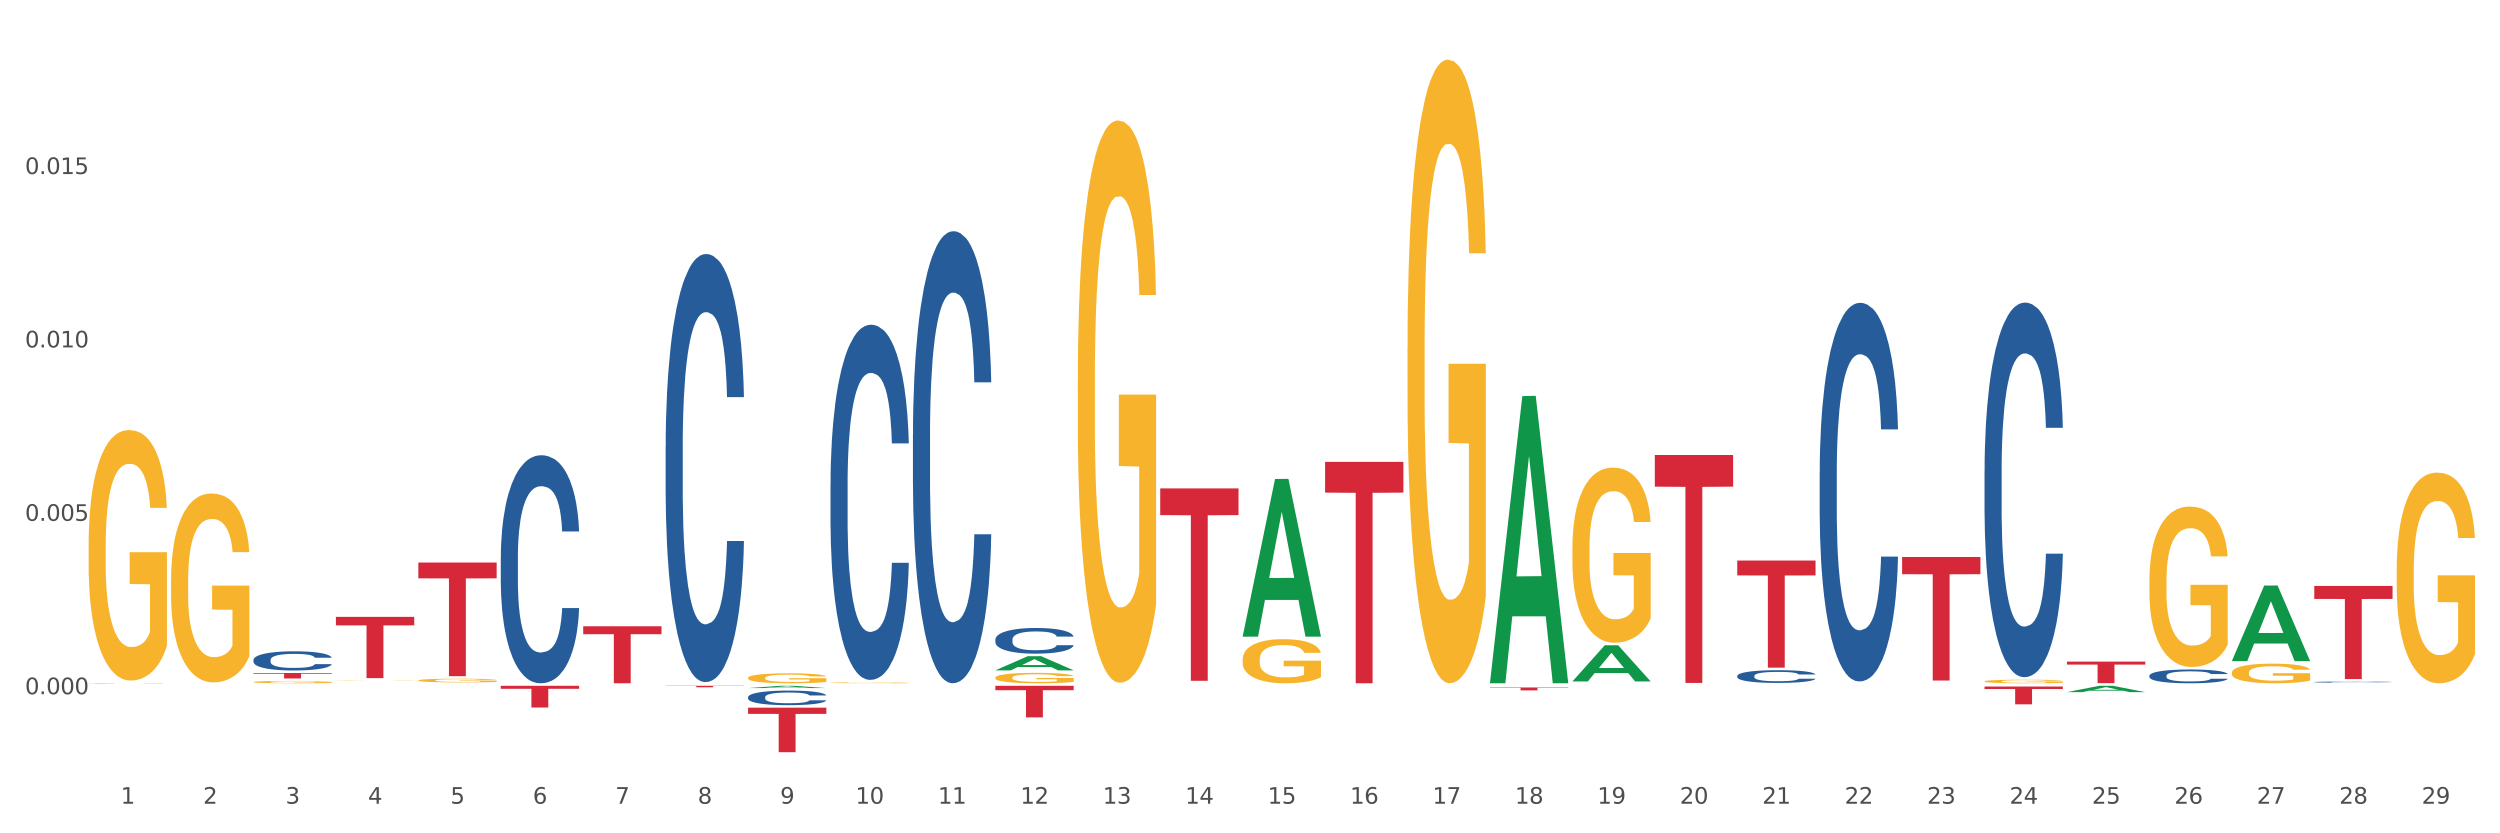<?xml version="1.0" encoding="utf-8" standalone="no"?>
<!DOCTYPE svg PUBLIC "-//W3C//DTD SVG 1.1//EN"
  "http://www.w3.org/Graphics/SVG/1.1/DTD/svg11.dtd">
<svg xmlns:xlink="http://www.w3.org/1999/xlink" width="1080pt" height="360pt" viewBox="0 0 1080 360" xmlns="http://www.w3.org/2000/svg" version="1.1">
 <rect x="0" y="0" width="1080" height="360" fill="#333333" stroke="none"/>
 <defs>
  <style type="text/css">*{stroke-linejoin: round; stroke-linecap: butt}</style>
 </defs>
 <g id="figure_1">
  <g id="patch_1">
   <path d="M 0 360 
L 1080 360 
L 1080 0 
L 0 0 
z
" style="fill: #ffffff; stroke: #ffffff; stroke-linejoin: miter"/>
  </g>
  <g id="axes_1">
   <g id="matplotlib.axis_1">
    <g id="xtick_1">
     <g id="text_1">
      <!-- 1 -->
      <g style="fill: #4d4d4d" transform="translate(52.144 347.204) scale(0.096 -0.096)">
       <defs>
        <path id="DejaVuSans-31" d="M 794 531 
L 1825 531 
L 1825 4091 
L 703 3866 
L 703 4441 
L 1819 4666 
L 2450 4666 
L 2450 531 
L 3481 531 
L 3481 0 
L 794 0 
L 794 531 
z
" transform="scale(0.016)"/>
       </defs>
       <use xlink:href="#DejaVuSans-31"/>
      </g>
     </g>
    </g>
    <g id="xtick_2">
     <g id="text_2">
      <!-- 2 -->
      <g style="fill: #4d4d4d" transform="translate(87.754 347.204) scale(0.096 -0.096)">
       <defs>
        <path id="DejaVuSans-32" d="M 1228 531 
L 3431 531 
L 3431 0 
L 469 0 
L 469 531 
Q 828 903 1448 1529 
Q 2069 2156 2228 2338 
Q 2531 2678 2651 2914 
Q 2772 3150 2772 3378 
Q 2772 3750 2511 3984 
Q 2250 4219 1831 4219 
Q 1534 4219 1204 4116 
Q 875 4013 500 3803 
L 500 4441 
Q 881 4594 1212 4672 
Q 1544 4750 1819 4750 
Q 2544 4750 2975 4387 
Q 3406 4025 3406 3419 
Q 3406 3131 3298 2873 
Q 3191 2616 2906 2266 
Q 2828 2175 2409 1742 
Q 1991 1309 1228 531 
z
" transform="scale(0.016)"/>
       </defs>
       <use xlink:href="#DejaVuSans-32"/>
      </g>
     </g>
    </g>
    <g id="xtick_3">
     <g id="text_3">
      <!-- 3 -->
      <g style="fill: #4d4d4d" transform="translate(123.364 347.204) scale(0.096 -0.096)">
       <defs>
        <path id="DejaVuSans-33" d="M 2597 2516 
Q 3050 2419 3304 2112 
Q 3559 1806 3559 1356 
Q 3559 666 3084 287 
Q 2609 -91 1734 -91 
Q 1441 -91 1130 -33 
Q 819 25 488 141 
L 488 750 
Q 750 597 1062 519 
Q 1375 441 1716 441 
Q 2309 441 2620 675 
Q 2931 909 2931 1356 
Q 2931 1769 2642 2001 
Q 2353 2234 1838 2234 
L 1294 2234 
L 1294 2753 
L 1863 2753 
Q 2328 2753 2575 2939 
Q 2822 3125 2822 3475 
Q 2822 3834 2567 4026 
Q 2313 4219 1838 4219 
Q 1578 4219 1281 4162 
Q 984 4106 628 3988 
L 628 4550 
Q 988 4650 1302 4700 
Q 1616 4750 1894 4750 
Q 2613 4750 3031 4423 
Q 3450 4097 3450 3541 
Q 3450 3153 3228 2886 
Q 3006 2619 2597 2516 
z
" transform="scale(0.016)"/>
       </defs>
       <use xlink:href="#DejaVuSans-33"/>
      </g>
     </g>
    </g>
    <g id="xtick_4">
     <g id="text_4">
      <!-- 4 -->
      <g style="fill: #4d4d4d" transform="translate(158.975 347.204) scale(0.096 -0.096)">
       <defs>
        <path id="DejaVuSans-34" d="M 2419 4116 
L 825 1625 
L 2419 1625 
L 2419 4116 
z
M 2253 4666 
L 3047 4666 
L 3047 1625 
L 3713 1625 
L 3713 1100 
L 3047 1100 
L 3047 0 
L 2419 0 
L 2419 1100 
L 313 1100 
L 313 1709 
L 2253 4666 
z
" transform="scale(0.016)"/>
       </defs>
       <use xlink:href="#DejaVuSans-34"/>
      </g>
     </g>
    </g>
    <g id="xtick_5">
     <g id="text_5">
      <!-- 5 -->
      <g style="fill: #4d4d4d" transform="translate(194.585 347.204) scale(0.096 -0.096)">
       <defs>
        <path id="DejaVuSans-35" d="M 691 4666 
L 3169 4666 
L 3169 4134 
L 1269 4134 
L 1269 2991 
Q 1406 3038 1543 3061 
Q 1681 3084 1819 3084 
Q 2600 3084 3056 2656 
Q 3513 2228 3513 1497 
Q 3513 744 3044 326 
Q 2575 -91 1722 -91 
Q 1428 -91 1123 -41 
Q 819 9 494 109 
L 494 744 
Q 775 591 1075 516 
Q 1375 441 1709 441 
Q 2250 441 2565 725 
Q 2881 1009 2881 1497 
Q 2881 1984 2565 2268 
Q 2250 2553 1709 2553 
Q 1456 2553 1204 2497 
Q 953 2441 691 2322 
L 691 4666 
z
" transform="scale(0.016)"/>
       </defs>
       <use xlink:href="#DejaVuSans-35"/>
      </g>
     </g>
    </g>
    <g id="xtick_6">
     <g id="text_6">
      <!-- 6 -->
      <g style="fill: #4d4d4d" transform="translate(230.195 347.204) scale(0.096 -0.096)">
       <defs>
        <path id="DejaVuSans-36" d="M 2113 2584 
Q 1688 2584 1439 2293 
Q 1191 2003 1191 1497 
Q 1191 994 1439 701 
Q 1688 409 2113 409 
Q 2538 409 2786 701 
Q 3034 994 3034 1497 
Q 3034 2003 2786 2293 
Q 2538 2584 2113 2584 
z
M 3366 4563 
L 3366 3988 
Q 3128 4100 2886 4159 
Q 2644 4219 2406 4219 
Q 1781 4219 1451 3797 
Q 1122 3375 1075 2522 
Q 1259 2794 1537 2939 
Q 1816 3084 2150 3084 
Q 2853 3084 3261 2657 
Q 3669 2231 3669 1497 
Q 3669 778 3244 343 
Q 2819 -91 2113 -91 
Q 1303 -91 875 529 
Q 447 1150 447 2328 
Q 447 3434 972 4092 
Q 1497 4750 2381 4750 
Q 2619 4750 2861 4703 
Q 3103 4656 3366 4563 
z
" transform="scale(0.016)"/>
       </defs>
       <use xlink:href="#DejaVuSans-36"/>
      </g>
     </g>
    </g>
    <g id="xtick_7">
     <g id="text_7">
      <!-- 7 -->
      <g style="fill: #4d4d4d" transform="translate(265.805 347.204) scale(0.096 -0.096)">
       <defs>
        <path id="DejaVuSans-37" d="M 525 4666 
L 3525 4666 
L 3525 4397 
L 1831 0 
L 1172 0 
L 2766 4134 
L 525 4134 
L 525 4666 
z
" transform="scale(0.016)"/>
       </defs>
       <use xlink:href="#DejaVuSans-37"/>
      </g>
     </g>
    </g>
    <g id="xtick_8">
     <g id="text_8">
      <!-- 8 -->
      <g style="fill: #4d4d4d" transform="translate(301.416 347.204) scale(0.096 -0.096)">
       <defs>
        <path id="DejaVuSans-38" d="M 2034 2216 
Q 1584 2216 1326 1975 
Q 1069 1734 1069 1313 
Q 1069 891 1326 650 
Q 1584 409 2034 409 
Q 2484 409 2743 651 
Q 3003 894 3003 1313 
Q 3003 1734 2745 1975 
Q 2488 2216 2034 2216 
z
M 1403 2484 
Q 997 2584 770 2862 
Q 544 3141 544 3541 
Q 544 4100 942 4425 
Q 1341 4750 2034 4750 
Q 2731 4750 3128 4425 
Q 3525 4100 3525 3541 
Q 3525 3141 3298 2862 
Q 3072 2584 2669 2484 
Q 3125 2378 3379 2068 
Q 3634 1759 3634 1313 
Q 3634 634 3220 271 
Q 2806 -91 2034 -91 
Q 1263 -91 848 271 
Q 434 634 434 1313 
Q 434 1759 690 2068 
Q 947 2378 1403 2484 
z
M 1172 3481 
Q 1172 3119 1398 2916 
Q 1625 2713 2034 2713 
Q 2441 2713 2670 2916 
Q 2900 3119 2900 3481 
Q 2900 3844 2670 4047 
Q 2441 4250 2034 4250 
Q 1625 4250 1398 4047 
Q 1172 3844 1172 3481 
z
" transform="scale(0.016)"/>
       </defs>
       <use xlink:href="#DejaVuSans-38"/>
      </g>
     </g>
    </g>
    <g id="xtick_9">
     <g id="text_9">
      <!-- 9 -->
      <g style="fill: #4d4d4d" transform="translate(337.026 347.204) scale(0.096 -0.096)">
       <defs>
        <path id="DejaVuSans-39" d="M 703 97 
L 703 672 
Q 941 559 1184 500 
Q 1428 441 1663 441 
Q 2288 441 2617 861 
Q 2947 1281 2994 2138 
Q 2813 1869 2534 1725 
Q 2256 1581 1919 1581 
Q 1219 1581 811 2004 
Q 403 2428 403 3163 
Q 403 3881 828 4315 
Q 1253 4750 1959 4750 
Q 2769 4750 3195 4129 
Q 3622 3509 3622 2328 
Q 3622 1225 3098 567 
Q 2575 -91 1691 -91 
Q 1453 -91 1209 -44 
Q 966 3 703 97 
z
M 1959 2075 
Q 2384 2075 2632 2365 
Q 2881 2656 2881 3163 
Q 2881 3666 2632 3958 
Q 2384 4250 1959 4250 
Q 1534 4250 1286 3958 
Q 1038 3666 1038 3163 
Q 1038 2656 1286 2365 
Q 1534 2075 1959 2075 
z
" transform="scale(0.016)"/>
       </defs>
       <use xlink:href="#DejaVuSans-39"/>
      </g>
     </g>
    </g>
    <g id="xtick_10">
     <g id="text_10">
      <!-- 10 -->
      <g style="fill: #4d4d4d" transform="translate(369.582 347.204) scale(0.096 -0.096)">
       <defs>
        <path id="DejaVuSans-30" d="M 2034 4250 
Q 1547 4250 1301 3770 
Q 1056 3291 1056 2328 
Q 1056 1369 1301 889 
Q 1547 409 2034 409 
Q 2525 409 2770 889 
Q 3016 1369 3016 2328 
Q 3016 3291 2770 3770 
Q 2525 4250 2034 4250 
z
M 2034 4750 
Q 2819 4750 3233 4129 
Q 3647 3509 3647 2328 
Q 3647 1150 3233 529 
Q 2819 -91 2034 -91 
Q 1250 -91 836 529 
Q 422 1150 422 2328 
Q 422 3509 836 4129 
Q 1250 4750 2034 4750 
z
" transform="scale(0.016)"/>
       </defs>
       <use xlink:href="#DejaVuSans-31"/>
       <use xlink:href="#DejaVuSans-30" transform="translate(63.623 0)"/>
      </g>
     </g>
    </g>
    <g id="xtick_11">
     <g id="text_11">
      <!-- 11 -->
      <g style="fill: #4d4d4d" transform="translate(405.192 347.204) scale(0.096 -0.096)">
       <use xlink:href="#DejaVuSans-31"/>
       <use xlink:href="#DejaVuSans-31" transform="translate(63.623 0)"/>
      </g>
     </g>
    </g>
    <g id="xtick_12">
     <g id="text_12">
      <!-- 12 -->
      <g style="fill: #4d4d4d" transform="translate(440.803 347.204) scale(0.096 -0.096)">
       <use xlink:href="#DejaVuSans-31"/>
       <use xlink:href="#DejaVuSans-32" transform="translate(63.623 0)"/>
      </g>
     </g>
    </g>
    <g id="xtick_13">
     <g id="text_13">
      <!-- 13 -->
      <g style="fill: #4d4d4d" transform="translate(476.413 347.204) scale(0.096 -0.096)">
       <use xlink:href="#DejaVuSans-31"/>
       <use xlink:href="#DejaVuSans-33" transform="translate(63.623 0)"/>
      </g>
     </g>
    </g>
    <g id="xtick_14">
     <g id="text_14">
      <!-- 14 -->
      <g style="fill: #4d4d4d" transform="translate(512.023 347.204) scale(0.096 -0.096)">
       <use xlink:href="#DejaVuSans-31"/>
       <use xlink:href="#DejaVuSans-34" transform="translate(63.623 0)"/>
      </g>
     </g>
    </g>
    <g id="xtick_15">
     <g id="text_15">
      <!-- 15 -->
      <g style="fill: #4d4d4d" transform="translate(547.634 347.204) scale(0.096 -0.096)">
       <use xlink:href="#DejaVuSans-31"/>
       <use xlink:href="#DejaVuSans-35" transform="translate(63.623 0)"/>
      </g>
     </g>
    </g>
    <g id="xtick_16">
     <g id="text_16">
      <!-- 16 -->
      <g style="fill: #4d4d4d" transform="translate(583.244 347.204) scale(0.096 -0.096)">
       <use xlink:href="#DejaVuSans-31"/>
       <use xlink:href="#DejaVuSans-36" transform="translate(63.623 0)"/>
      </g>
     </g>
    </g>
    <g id="xtick_17">
     <g id="text_17">
      <!-- 17 -->
      <g style="fill: #4d4d4d" transform="translate(618.854 347.204) scale(0.096 -0.096)">
       <use xlink:href="#DejaVuSans-31"/>
       <use xlink:href="#DejaVuSans-37" transform="translate(63.623 0)"/>
      </g>
     </g>
    </g>
    <g id="xtick_18">
     <g id="text_18">
      <!-- 18 -->
      <g style="fill: #4d4d4d" transform="translate(654.464 347.204) scale(0.096 -0.096)">
       <use xlink:href="#DejaVuSans-31"/>
       <use xlink:href="#DejaVuSans-38" transform="translate(63.623 0)"/>
      </g>
     </g>
    </g>
    <g id="xtick_19">
     <g id="text_19">
      <!-- 19 -->
      <g style="fill: #4d4d4d" transform="translate(690.075 347.204) scale(0.096 -0.096)">
       <use xlink:href="#DejaVuSans-31"/>
       <use xlink:href="#DejaVuSans-39" transform="translate(63.623 0)"/>
      </g>
     </g>
    </g>
    <g id="xtick_20">
     <g id="text_20">
      <!-- 20 -->
      <g style="fill: #4d4d4d" transform="translate(725.685 347.204) scale(0.096 -0.096)">
       <use xlink:href="#DejaVuSans-32"/>
       <use xlink:href="#DejaVuSans-30" transform="translate(63.623 0)"/>
      </g>
     </g>
    </g>
    <g id="xtick_21">
     <g id="text_21">
      <!-- 21 -->
      <g style="fill: #4d4d4d" transform="translate(761.295 347.204) scale(0.096 -0.096)">
       <use xlink:href="#DejaVuSans-32"/>
       <use xlink:href="#DejaVuSans-31" transform="translate(63.623 0)"/>
      </g>
     </g>
    </g>
    <g id="xtick_22">
     <g id="text_22">
      <!-- 22 -->
      <g style="fill: #4d4d4d" transform="translate(796.905 347.204) scale(0.096 -0.096)">
       <use xlink:href="#DejaVuSans-32"/>
       <use xlink:href="#DejaVuSans-32" transform="translate(63.623 0)"/>
      </g>
     </g>
    </g>
    <g id="xtick_23">
     <g id="text_23">
      <!-- 23 -->
      <g style="fill: #4d4d4d" transform="translate(832.516 347.204) scale(0.096 -0.096)">
       <use xlink:href="#DejaVuSans-32"/>
       <use xlink:href="#DejaVuSans-33" transform="translate(63.623 0)"/>
      </g>
     </g>
    </g>
    <g id="xtick_24">
     <g id="text_24">
      <!-- 24 -->
      <g style="fill: #4d4d4d" transform="translate(868.126 347.204) scale(0.096 -0.096)">
       <use xlink:href="#DejaVuSans-32"/>
       <use xlink:href="#DejaVuSans-34" transform="translate(63.623 0)"/>
      </g>
     </g>
    </g>
    <g id="xtick_25">
     <g id="text_25">
      <!-- 25 -->
      <g style="fill: #4d4d4d" transform="translate(903.736 347.204) scale(0.096 -0.096)">
       <use xlink:href="#DejaVuSans-32"/>
       <use xlink:href="#DejaVuSans-35" transform="translate(63.623 0)"/>
      </g>
     </g>
    </g>
    <g id="xtick_26">
     <g id="text_26">
      <!-- 26 -->
      <g style="fill: #4d4d4d" transform="translate(939.346 347.204) scale(0.096 -0.096)">
       <use xlink:href="#DejaVuSans-32"/>
       <use xlink:href="#DejaVuSans-36" transform="translate(63.623 0)"/>
      </g>
     </g>
    </g>
    <g id="xtick_27">
     <g id="text_27">
      <!-- 27 -->
      <g style="fill: #4d4d4d" transform="translate(974.957 347.204) scale(0.096 -0.096)">
       <use xlink:href="#DejaVuSans-32"/>
       <use xlink:href="#DejaVuSans-37" transform="translate(63.623 0)"/>
      </g>
     </g>
    </g>
    <g id="xtick_28">
     <g id="text_28">
      <!-- 28 -->
      <g style="fill: #4d4d4d" transform="translate(1010.567 347.204) scale(0.096 -0.096)">
       <use xlink:href="#DejaVuSans-32"/>
       <use xlink:href="#DejaVuSans-38" transform="translate(63.623 0)"/>
      </g>
     </g>
    </g>
    <g id="xtick_29">
     <g id="text_29">
      <!-- 29 -->
      <g style="fill: #4d4d4d" transform="translate(1046.177 347.204) scale(0.096 -0.096)">
       <use xlink:href="#DejaVuSans-32"/>
       <use xlink:href="#DejaVuSans-39" transform="translate(63.623 0)"/>
      </g>
     </g>
    </g>
    <g id="xtick_30"/>
    <g id="xtick_31"/>
    <g id="xtick_32"/>
    <g id="xtick_33"/>
    <g id="xtick_34"/>
    <g id="xtick_35"/>
    <g id="xtick_36"/>
    <g id="xtick_37"/>
    <g id="xtick_38"/>
    <g id="xtick_39"/>
    <g id="xtick_40"/>
    <g id="xtick_41"/>
    <g id="xtick_42"/>
    <g id="xtick_43"/>
    <g id="xtick_44"/>
    <g id="xtick_45"/>
    <g id="xtick_46"/>
    <g id="xtick_47"/>
    <g id="xtick_48"/>
    <g id="xtick_49"/>
    <g id="xtick_50"/>
    <g id="xtick_51"/>
    <g id="xtick_52"/>
    <g id="xtick_53"/>
    <g id="xtick_54"/>
    <g id="xtick_55"/>
    <g id="xtick_56"/>
    <g id="xtick_57"/>
   </g>
   <g id="matplotlib.axis_2">
    <g id="ytick_1">
     <g id="text_30">
      <!-- 0.000 -->
      <g style="fill: #4d4d4d" transform="translate(10.8 299.903) scale(0.096 -0.096)">
       <defs>
        <path id="DejaVuSans-2e" d="M 684 794 
L 1344 794 
L 1344 0 
L 684 0 
L 684 794 
z
" transform="scale(0.016)"/>
       </defs>
       <use xlink:href="#DejaVuSans-30"/>
       <use xlink:href="#DejaVuSans-2e" transform="translate(63.623 0)"/>
       <use xlink:href="#DejaVuSans-30" transform="translate(95.41 0)"/>
       <use xlink:href="#DejaVuSans-30" transform="translate(159.033 0)"/>
       <use xlink:href="#DejaVuSans-30" transform="translate(222.656 0)"/>
      </g>
     </g>
    </g>
    <g id="ytick_2">
     <g id="text_31">
      <!-- 0.005 -->
      <g style="fill: #4d4d4d" transform="translate(10.8 224.996) scale(0.096 -0.096)">
       <use xlink:href="#DejaVuSans-30"/>
       <use xlink:href="#DejaVuSans-2e" transform="translate(63.623 0)"/>
       <use xlink:href="#DejaVuSans-30" transform="translate(95.41 0)"/>
       <use xlink:href="#DejaVuSans-30" transform="translate(159.033 0)"/>
       <use xlink:href="#DejaVuSans-35" transform="translate(222.656 0)"/>
      </g>
     </g>
    </g>
    <g id="ytick_3">
     <g id="text_32">
      <!-- 0.010 -->
      <g style="fill: #4d4d4d" transform="translate(10.8 150.09) scale(0.096 -0.096)">
       <use xlink:href="#DejaVuSans-30"/>
       <use xlink:href="#DejaVuSans-2e" transform="translate(63.623 0)"/>
       <use xlink:href="#DejaVuSans-30" transform="translate(95.41 0)"/>
       <use xlink:href="#DejaVuSans-31" transform="translate(159.033 0)"/>
       <use xlink:href="#DejaVuSans-30" transform="translate(222.656 0)"/>
      </g>
     </g>
    </g>
    <g id="ytick_4">
     <g id="text_33">
      <!-- 0.015 -->
      <g style="fill: #4d4d4d" transform="translate(10.8 75.183) scale(0.096 -0.096)">
       <use xlink:href="#DejaVuSans-30"/>
       <use xlink:href="#DejaVuSans-2e" transform="translate(63.623 0)"/>
       <use xlink:href="#DejaVuSans-30" transform="translate(95.41 0)"/>
       <use xlink:href="#DejaVuSans-31" transform="translate(159.033 0)"/>
       <use xlink:href="#DejaVuSans-35" transform="translate(222.656 0)"/>
      </g>
     </g>
    </g>
    <g id="ytick_5"/>
    <g id="ytick_6"/>
    <g id="ytick_7"/>
    <g id="ytick_8"/>
    <g id="ytick_9"/>
   </g>
   <g id="PolyCollection_1">
    <path d="M 323.165 297.247 
L 323.2 297.246 
L 337.15 296.257 
L 342.94 296.256 
L 356.995 297.248 
L 350.299 297.248 
L 347.264 297.017 
L 332.861 297.017 
L 332.756 297.021 
L 329.826 297.248 
L 323.165 297.248 
L 323.165 297.247 
L 334.674 296.879 
L 345.451 296.879 
L 340.115 296.468 
L 340.045 296.466 
L 339.975 296.469 
L 334.639 296.879 
L 334.674 296.879 
L 323.165 297.247 
z
" clip-path="url(#p777f04c24e)" style="fill: #109648"/>
    <path d="M 643.657 296.992 
L 677.487 296.992 
L 677.487 297.167 
L 664.18 297.168 
L 664.18 298.253 
L 656.885 298.253 
L 656.885 297.168 
L 643.657 297.167 
L 643.657 296.993 
L 643.657 296.992 
z
" clip-path="url(#p777f04c24e)" style="fill: #d62839"/>
    <path d="M 714.878 196.547 
L 748.708 196.547 
L 748.708 210.234 
L 735.4 210.326 
L 735.4 295.037 
L 728.105 295.037 
L 728.105 210.326 
L 714.878 210.234 
L 714.878 196.639 
L 714.878 196.547 
z
" clip-path="url(#p777f04c24e)" style="fill: #d62839"/>
    <path d="M 750.488 242.14 
L 784.318 242.14 
L 784.318 248.573 
L 771.01 248.617 
L 771.01 288.436 
L 763.715 288.436 
L 763.715 248.617 
L 750.488 248.573 
L 750.488 242.183 
L 750.488 242.14 
z
" clip-path="url(#p777f04c24e)" style="fill: #d62839"/>
    <path d="M 786.098 296.256 
L 819.928 296.256 
L 819.928 296.258 
L 806.621 296.258 
L 806.621 296.267 
L 799.326 296.267 
L 799.326 296.258 
L 786.098 296.258 
L 786.098 296.256 
L 786.098 296.256 
z
" clip-path="url(#p777f04c24e)" style="fill: #d62839"/>
    <path d="M 821.709 240.634 
L 855.538 240.634 
L 855.538 248.05 
L 842.231 248.1 
L 842.231 293.996 
L 834.936 293.996 
L 834.936 248.1 
L 821.709 248.05 
L 821.709 240.684 
L 821.709 240.634 
z
" clip-path="url(#p777f04c24e)" style="fill: #d62839"/>
    <path d="M 857.319 296.575 
L 891.149 296.575 
L 891.149 297.646 
L 877.841 297.653 
L 877.841 304.281 
L 870.546 304.281 
L 870.546 297.653 
L 857.319 297.646 
L 857.319 296.582 
L 857.319 296.575 
z
" clip-path="url(#p777f04c24e)" style="fill: #d62839"/>
    <path d="M 892.929 285.809 
L 926.759 285.809 
L 926.759 287.102 
L 913.452 287.11 
L 913.452 295.111 
L 906.156 295.111 
L 906.156 287.11 
L 892.929 287.102 
L 892.929 285.818 
L 892.929 285.809 
z
" clip-path="url(#p777f04c24e)" style="fill: #d62839"/>
    <path d="M 999.76 253.135 
L 1033.59 253.135 
L 1033.59 258.724 
L 1020.282 258.762 
L 1020.282 293.355 
L 1012.987 293.355 
L 1012.987 258.762 
L 999.76 258.724 
L 999.76 253.172 
L 999.76 253.135 
z
" clip-path="url(#p777f04c24e)" style="fill: #d62839"/>
    <path d="M 73.893 250.9 
L 73.933 250.825 
L 73.933 248.142 
L 74.013 245.832 
L 74.412 240.243 
L 75.012 235.622 
L 75.451 233.163 
L 75.89 231.151 
L 76.41 229.139 
L 77.049 227.052 
L 78.207 223.997 
L 78.926 222.432 
L 79.804 220.792 
L 81.402 218.408 
L 82.56 217.066 
L 83.759 215.948 
L 85.716 214.607 
L 86.994 214.011 
L 88.352 213.564 
L 89.989 213.266 
L 91.228 213.191 
L 93.943 213.415 
L 96.26 214.085 
L 97.378 214.607 
L 98.816 215.501 
L 99.575 216.097 
L 100.813 217.29 
L 102.091 218.855 
L 102.97 220.196 
L 104.288 222.73 
L 105.287 225.264 
L 106.205 228.394 
L 106.685 230.555 
L 107.044 232.567 
L 107.364 234.877 
L 107.683 238.529 
L 100.494 238.529 
L 100.214 235.921 
L 99.775 233.461 
L 99.136 231.077 
L 98.577 229.586 
L 97.618 227.723 
L 96.739 226.531 
L 95.821 225.636 
L 94.702 224.891 
L 93.824 224.519 
L 92.585 224.22 
L 90.149 224.295 
L 88.512 224.891 
L 87.393 225.636 
L 86.674 226.307 
L 86.035 227.052 
L 85.316 228.096 
L 84.478 229.661 
L 83.878 231.077 
L 83.279 232.865 
L 82.8 234.654 
L 82.361 236.74 
L 82.001 238.976 
L 81.722 241.286 
L 81.482 244.118 
L 81.282 248.813 
L 81.282 259.023 
L 81.362 261.333 
L 81.562 264.388 
L 81.802 266.699 
L 82.201 269.456 
L 82.56 271.319 
L 83.239 274.002 
L 83.998 276.238 
L 84.597 277.653 
L 85.196 278.846 
L 86.235 280.485 
L 87.393 281.827 
L 88.392 282.647 
L 89.75 283.392 
L 90.668 283.69 
L 91.467 283.839 
L 93.424 283.839 
L 94.822 283.615 
L 96.38 283.094 
L 97.578 282.423 
L 98.577 281.603 
L 99.695 280.262 
L 100.414 278.995 
L 100.414 263.42 
L 91.627 263.345 
L 91.627 252.986 
L 107.723 252.986 
L 107.723 283.392 
L 107.044 284.957 
L 106.285 286.373 
L 105.486 287.64 
L 104.288 289.205 
L 102.85 290.695 
L 101.572 291.738 
L 100.214 292.633 
L 98.617 293.452 
L 96.54 294.198 
L 95.262 294.496 
L 93.664 294.719 
L 91.787 294.794 
L 90.149 294.645 
L 88.551 294.272 
L 86.874 293.601 
L 85.236 292.633 
L 83.998 291.664 
L 82.76 290.471 
L 81.442 288.906 
L 80.404 287.416 
L 79.605 286.075 
L 78.726 284.361 
L 77.768 282.125 
L 77.049 280.113 
L 76.41 278.026 
L 75.731 275.343 
L 75.251 273.033 
L 74.772 270.127 
L 74.492 267.965 
L 74.173 264.612 
L 73.933 259.917 
L 73.893 250.9 
z
" clip-path="url(#p777f04c24e)" style="fill: #f7b32b"/>
    <path d="M 572.437 199.515 
L 606.267 199.515 
L 606.267 212.809 
L 592.959 212.899 
L 592.959 295.174 
L 585.664 295.174 
L 585.664 212.899 
L 572.437 212.809 
L 572.437 199.605 
L 572.437 199.515 
z
" clip-path="url(#p777f04c24e)" style="fill: #d62839"/>
    <path d="M 999.76 294.653 
L 999.8 294.652 
L 999.8 294.64 
L 999.92 294.623 
L 1000.36 294.593 
L 1000.92 294.569 
L 1001.879 294.542 
L 1002.399 294.531 
L 1003.079 294.518 
L 1004.479 294.498 
L 1006.078 294.48 
L 1007.198 294.47 
L 1008.037 294.464 
L 1009.917 294.453 
L 1010.997 294.448 
L 1012.116 294.444 
L 1013.076 294.442 
L 1014.675 294.439 
L 1015.955 294.437 
L 1017.435 294.437 
L 1018.674 294.437 
L 1020.314 294.439 
L 1022.713 294.444 
L 1023.633 294.448 
L 1024.872 294.453 
L 1026.152 294.46 
L 1027.192 294.467 
L 1028.391 294.477 
L 1029.631 294.49 
L 1030.831 294.507 
L 1031.67 294.522 
L 1032.35 294.538 
L 1032.95 294.558 
L 1033.39 294.58 
L 1033.59 294.598 
L 1026.272 294.598 
L 1026.072 294.581 
L 1025.672 294.564 
L 1025.272 294.552 
L 1024.832 294.542 
L 1024.153 294.531 
L 1023.553 294.524 
L 1022.553 294.516 
L 1021.633 294.511 
L 1020.874 294.508 
L 1019.954 294.505 
L 1017.994 294.502 
L 1016.595 294.502 
L 1015.715 294.503 
L 1014.635 294.505 
L 1013.716 294.508 
L 1012.636 294.514 
L 1011.796 294.519 
L 1010.957 294.527 
L 1010.477 294.532 
L 1009.757 294.542 
L 1009.277 294.55 
L 1008.637 294.563 
L 1008.277 294.573 
L 1007.638 294.598 
L 1007.358 294.616 
L 1007.238 294.629 
L 1007.158 294.643 
L 1007.158 294.711 
L 1007.398 294.742 
L 1007.598 294.755 
L 1007.918 294.77 
L 1008.517 294.79 
L 1009.397 294.808 
L 1010.317 294.822 
L 1011.077 294.83 
L 1011.796 294.836 
L 1012.516 294.841 
L 1013.396 294.846 
L 1014.116 294.848 
L 1015.195 294.851 
L 1016.475 294.852 
L 1017.475 294.852 
L 1019.514 294.85 
L 1020.434 294.848 
L 1021.313 294.845 
L 1022.273 294.84 
L 1023.033 294.835 
L 1023.473 294.831 
L 1024.193 294.822 
L 1024.752 294.814 
L 1025.232 294.804 
L 1025.552 294.795 
L 1025.912 294.782 
L 1026.192 294.767 
L 1026.272 294.759 
L 1033.59 294.759 
L 1033.43 294.775 
L 1033.15 294.79 
L 1032.59 294.811 
L 1032.15 294.822 
L 1031.47 294.837 
L 1030.751 294.849 
L 1029.751 294.863 
L 1028.831 294.873 
L 1027.871 294.882 
L 1026.832 294.89 
L 1024.952 294.9 
L 1024.273 294.904 
L 1022.833 294.909 
L 1021.713 294.912 
L 1020.074 294.915 
L 1018.394 294.917 
L 1016.635 294.917 
L 1015.075 294.916 
L 1013.356 294.914 
L 1012.276 294.911 
L 1011.077 294.907 
L 1009.677 294.901 
L 1008.357 294.893 
L 1007.118 294.885 
L 1005.958 294.875 
L 1004.878 294.863 
L 1003.479 294.844 
L 1002.439 294.826 
L 1001.679 294.809 
L 1001.16 294.794 
L 1000.64 294.776 
L 1000.36 294.763 
L 999.92 294.733 
L 999.76 294.704 
L 999.76 294.653 
z
" clip-path="url(#p777f04c24e)" style="fill: #255c99"/>
    <path d="M 857.319 203.431 
L 857.359 203.284 
L 857.359 199.145 
L 857.479 193.529 
L 857.919 183.184 
L 858.479 175.351 
L 859.438 166.187 
L 859.958 162.345 
L 860.638 158.059 
L 862.038 151.112 
L 863.637 145.201 
L 864.757 141.949 
L 865.596 139.88 
L 867.476 136.185 
L 868.556 134.56 
L 869.675 133.23 
L 870.635 132.343 
L 872.234 131.308 
L 873.514 130.865 
L 874.994 130.717 
L 876.233 130.865 
L 877.873 131.456 
L 880.272 133.23 
L 881.192 134.264 
L 882.431 136.038 
L 883.711 138.402 
L 884.751 140.767 
L 885.95 144.166 
L 887.19 148.6 
L 888.39 154.216 
L 889.229 159.389 
L 889.909 164.857 
L 890.509 171.508 
L 890.949 178.75 
L 891.149 184.809 
L 883.831 184.809 
L 883.631 179.341 
L 883.231 173.429 
L 882.831 169.439 
L 882.391 166.187 
L 881.712 162.493 
L 881.112 160.128 
L 880.112 157.32 
L 879.192 155.546 
L 878.433 154.512 
L 877.513 153.625 
L 875.553 152.738 
L 874.154 152.738 
L 873.274 153.034 
L 872.194 153.773 
L 871.275 154.807 
L 870.195 156.581 
L 869.355 158.502 
L 868.516 161.015 
L 868.036 162.788 
L 867.316 166.04 
L 866.836 168.7 
L 866.196 173.281 
L 865.836 176.533 
L 865.197 184.957 
L 864.917 191.164 
L 864.797 195.45 
L 864.717 200.18 
L 864.717 223.236 
L 864.957 233.581 
L 865.157 238.015 
L 865.476 243.04 
L 866.076 249.543 
L 866.956 255.898 
L 867.876 260.48 
L 868.636 263.288 
L 869.355 265.357 
L 870.075 266.982 
L 870.955 268.46 
L 871.675 269.347 
L 872.754 270.234 
L 874.034 270.677 
L 875.034 270.677 
L 877.073 269.938 
L 877.993 269.199 
L 878.872 268.165 
L 879.832 266.539 
L 880.592 264.766 
L 881.032 263.435 
L 881.752 260.627 
L 882.311 257.671 
L 882.791 254.272 
L 883.111 251.316 
L 883.471 246.883 
L 883.751 241.858 
L 883.831 239.197 
L 891.149 239.197 
L 890.989 244.518 
L 890.709 249.691 
L 890.149 256.637 
L 889.709 260.627 
L 889.029 265.504 
L 888.31 269.643 
L 887.31 274.224 
L 886.39 277.624 
L 885.43 280.579 
L 884.391 283.24 
L 882.511 286.935 
L 881.832 287.969 
L 880.392 289.743 
L 879.272 290.777 
L 877.633 291.812 
L 875.953 292.403 
L 874.194 292.551 
L 872.634 292.255 
L 870.915 291.368 
L 869.835 290.482 
L 868.636 289.151 
L 867.236 287.082 
L 865.916 284.57 
L 864.677 281.614 
L 863.517 278.215 
L 862.437 274.372 
L 861.038 268.017 
L 859.998 261.81 
L 859.238 256.046 
L 858.719 251.169 
L 858.199 244.961 
L 857.919 240.675 
L 857.479 230.33 
L 857.319 220.723 
L 857.319 203.431 
z
" clip-path="url(#p777f04c24e)" style="fill: #255c99"/>
    <path d="M 786.098 204.316 
L 786.138 204.166 
L 786.138 199.984 
L 786.258 194.307 
L 786.698 183.85 
L 787.258 175.933 
L 788.218 166.671 
L 788.738 162.787 
L 789.417 158.455 
L 790.817 151.434 
L 792.417 145.459 
L 793.536 142.173 
L 794.376 140.081 
L 796.255 136.347 
L 797.335 134.703 
L 798.455 133.359 
L 799.414 132.463 
L 801.014 131.417 
L 802.294 130.969 
L 803.773 130.82 
L 805.013 130.969 
L 806.652 131.566 
L 809.051 133.359 
L 809.971 134.405 
L 811.211 136.197 
L 812.49 138.587 
L 813.53 140.978 
L 814.73 144.413 
L 815.969 148.895 
L 817.169 154.571 
L 818.009 159.8 
L 818.689 165.327 
L 819.288 172.049 
L 819.728 179.369 
L 819.928 185.494 
L 812.61 185.494 
L 812.41 179.966 
L 812.011 173.991 
L 811.611 169.958 
L 811.171 166.671 
L 810.491 162.937 
L 809.891 160.547 
L 808.892 157.708 
L 807.972 155.916 
L 807.212 154.87 
L 806.292 153.974 
L 804.333 153.078 
L 802.933 153.078 
L 802.054 153.376 
L 800.974 154.123 
L 800.054 155.169 
L 798.975 156.961 
L 798.135 158.903 
L 797.295 161.443 
L 796.815 163.236 
L 796.095 166.522 
L 795.616 169.211 
L 794.976 173.842 
L 794.616 177.128 
L 793.976 185.643 
L 793.696 191.917 
L 793.576 196.249 
L 793.496 201.029 
L 793.496 224.333 
L 793.736 234.79 
L 793.936 239.271 
L 794.256 244.35 
L 794.856 250.923 
L 795.736 257.347 
L 796.655 261.977 
L 797.415 264.816 
L 798.135 266.907 
L 798.855 268.55 
L 799.734 270.044 
L 800.454 270.94 
L 801.534 271.837 
L 802.813 272.285 
L 803.813 272.285 
L 805.852 271.538 
L 806.772 270.791 
L 807.652 269.745 
L 808.612 268.102 
L 809.371 266.31 
L 809.811 264.965 
L 810.531 262.127 
L 811.091 259.139 
L 811.571 255.703 
L 811.891 252.716 
L 812.251 248.234 
L 812.53 243.155 
L 812.61 240.466 
L 819.928 240.466 
L 819.768 245.844 
L 819.488 251.073 
L 818.928 258.094 
L 818.489 262.127 
L 817.809 267.056 
L 817.089 271.239 
L 816.089 275.87 
L 815.17 279.306 
L 814.21 282.293 
L 813.17 284.982 
L 811.291 288.717 
L 810.611 289.763 
L 809.171 291.555 
L 808.052 292.601 
L 806.412 293.647 
L 804.733 294.244 
L 802.973 294.393 
L 801.414 294.095 
L 799.694 293.198 
L 798.615 292.302 
L 797.415 290.958 
L 796.015 288.866 
L 794.696 286.327 
L 793.456 283.339 
L 792.297 279.903 
L 791.217 276.019 
L 789.817 269.596 
L 788.778 263.322 
L 788.018 257.496 
L 787.498 252.566 
L 786.978 246.292 
L 786.698 241.96 
L 786.258 231.503 
L 786.098 221.794 
L 786.098 204.316 
z
" clip-path="url(#p777f04c24e)" style="fill: #255c99"/>
    <path d="M 750.488 291.991 
L 750.528 291.986 
L 750.528 291.845 
L 750.648 291.654 
L 751.088 291.302 
L 751.648 291.036 
L 752.608 290.724 
L 753.127 290.594 
L 753.807 290.448 
L 755.207 290.212 
L 756.806 290.011 
L 757.926 289.9 
L 758.766 289.83 
L 760.645 289.704 
L 761.725 289.649 
L 762.844 289.603 
L 763.804 289.573 
L 765.404 289.538 
L 766.683 289.523 
L 768.163 289.518 
L 769.402 289.523 
L 771.042 289.543 
L 773.441 289.603 
L 774.361 289.639 
L 775.601 289.699 
L 776.88 289.779 
L 777.92 289.86 
L 779.12 289.975 
L 780.359 290.126 
L 781.559 290.317 
L 782.399 290.493 
L 783.078 290.679 
L 783.678 290.905 
L 784.118 291.152 
L 784.318 291.358 
L 777 291.358 
L 776.8 291.172 
L 776.4 290.971 
L 776 290.835 
L 775.561 290.724 
L 774.881 290.599 
L 774.281 290.518 
L 773.281 290.423 
L 772.362 290.362 
L 771.602 290.327 
L 770.682 290.297 
L 768.723 290.267 
L 767.323 290.267 
L 766.443 290.277 
L 765.364 290.302 
L 764.444 290.337 
L 763.364 290.398 
L 762.525 290.463 
L 761.685 290.548 
L 761.205 290.609 
L 760.485 290.719 
L 760.005 290.81 
L 759.365 290.966 
L 759.006 291.076 
L 758.366 291.363 
L 758.086 291.574 
L 757.966 291.72 
L 757.886 291.88 
L 757.886 292.665 
L 758.126 293.016 
L 758.326 293.167 
L 758.646 293.338 
L 759.246 293.559 
L 760.125 293.775 
L 761.045 293.931 
L 761.805 294.027 
L 762.525 294.097 
L 763.244 294.152 
L 764.124 294.203 
L 764.844 294.233 
L 765.924 294.263 
L 767.203 294.278 
L 768.203 294.278 
L 770.242 294.253 
L 771.162 294.228 
L 772.042 294.193 
L 773.001 294.137 
L 773.761 294.077 
L 774.201 294.032 
L 774.921 293.936 
L 775.481 293.836 
L 775.96 293.72 
L 776.28 293.62 
L 776.64 293.469 
L 776.92 293.298 
L 777 293.207 
L 784.318 293.207 
L 784.158 293.388 
L 783.878 293.564 
L 783.318 293.801 
L 782.878 293.936 
L 782.199 294.102 
L 781.479 294.243 
L 780.479 294.399 
L 779.559 294.514 
L 778.6 294.615 
L 777.56 294.705 
L 775.681 294.831 
L 775.001 294.866 
L 773.561 294.927 
L 772.442 294.962 
L 770.802 294.997 
L 769.123 295.017 
L 767.363 295.022 
L 765.804 295.012 
L 764.084 294.982 
L 763.004 294.952 
L 761.805 294.906 
L 760.405 294.836 
L 759.086 294.751 
L 757.846 294.65 
L 756.686 294.534 
L 755.607 294.404 
L 754.207 294.188 
L 753.167 293.976 
L 752.408 293.78 
L 751.888 293.615 
L 751.368 293.403 
L 751.088 293.258 
L 750.648 292.906 
L 750.488 292.579 
L 750.488 291.991 
z
" clip-path="url(#p777f04c24e)" style="fill: #255c99"/>
    <path d="M 429.996 276.274 
L 430.036 276.264 
L 430.036 275.981 
L 430.156 275.596 
L 430.596 274.887 
L 431.155 274.35 
L 432.115 273.722 
L 432.635 273.459 
L 433.315 273.165 
L 434.714 272.69 
L 436.314 272.284 
L 437.434 272.062 
L 438.273 271.92 
L 440.153 271.667 
L 441.232 271.555 
L 442.352 271.464 
L 443.312 271.403 
L 444.911 271.333 
L 446.191 271.302 
L 447.67 271.292 
L 448.91 271.302 
L 450.55 271.343 
L 452.949 271.464 
L 453.869 271.535 
L 455.108 271.657 
L 456.388 271.819 
L 457.428 271.981 
L 458.627 272.214 
L 459.867 272.517 
L 461.066 272.902 
L 461.906 273.257 
L 462.586 273.631 
L 463.186 274.087 
L 463.626 274.583 
L 463.826 274.998 
L 456.508 274.998 
L 456.308 274.624 
L 455.908 274.219 
L 455.508 273.945 
L 455.068 273.722 
L 454.388 273.469 
L 453.789 273.307 
L 452.789 273.115 
L 451.869 272.993 
L 451.109 272.922 
L 450.19 272.862 
L 448.23 272.801 
L 446.831 272.801 
L 445.951 272.821 
L 444.871 272.872 
L 443.952 272.943 
L 442.872 273.064 
L 442.032 273.196 
L 441.192 273.368 
L 440.713 273.49 
L 439.993 273.712 
L 439.513 273.895 
L 438.873 274.209 
L 438.513 274.431 
L 437.873 275.009 
L 437.594 275.434 
L 437.474 275.728 
L 437.394 276.052 
L 437.394 277.631 
L 437.634 278.34 
L 437.833 278.644 
L 438.153 278.988 
L 438.753 279.434 
L 439.633 279.87 
L 440.553 280.183 
L 441.312 280.376 
L 442.032 280.518 
L 442.752 280.629 
L 443.632 280.73 
L 444.351 280.791 
L 445.431 280.852 
L 446.711 280.882 
L 447.71 280.882 
L 449.75 280.832 
L 450.67 280.781 
L 451.549 280.71 
L 452.509 280.599 
L 453.269 280.477 
L 453.709 280.386 
L 454.428 280.194 
L 454.988 279.991 
L 455.468 279.758 
L 455.788 279.556 
L 456.148 279.252 
L 456.428 278.907 
L 456.508 278.725 
L 463.826 278.725 
L 463.666 279.09 
L 463.386 279.444 
L 462.826 279.92 
L 462.386 280.194 
L 461.706 280.528 
L 460.986 280.811 
L 459.987 281.125 
L 459.067 281.358 
L 458.107 281.561 
L 457.068 281.743 
L 455.188 281.996 
L 454.508 282.067 
L 453.069 282.189 
L 451.949 282.259 
L 450.31 282.33 
L 448.63 282.371 
L 446.871 282.381 
L 445.311 282.361 
L 443.592 282.3 
L 442.512 282.239 
L 441.312 282.148 
L 439.913 282.006 
L 438.593 281.834 
L 437.354 281.632 
L 436.194 281.399 
L 435.114 281.135 
L 433.715 280.7 
L 432.675 280.275 
L 431.915 279.88 
L 431.395 279.545 
L 430.876 279.12 
L 430.596 278.826 
L 430.156 278.118 
L 429.996 277.459 
L 429.996 276.274 
z
" clip-path="url(#p777f04c24e)" style="fill: #255c99"/>
    <path d="M 394.386 187.628 
L 394.426 187.449 
L 394.426 182.456 
L 394.546 175.678 
L 394.985 163.194 
L 395.545 153.741 
L 396.505 142.683 
L 397.025 138.046 
L 397.705 132.874 
L 399.104 124.491 
L 400.704 117.357 
L 401.823 113.433 
L 402.663 110.936 
L 404.543 106.478 
L 405.622 104.516 
L 406.742 102.911 
L 407.702 101.84 
L 409.301 100.592 
L 410.581 100.057 
L 412.06 99.879 
L 413.3 100.057 
L 414.939 100.77 
L 417.339 102.911 
L 418.258 104.159 
L 419.498 106.299 
L 420.778 109.153 
L 421.817 112.007 
L 423.017 116.109 
L 424.257 121.459 
L 425.456 128.237 
L 426.296 134.479 
L 426.976 141.078 
L 427.576 149.104 
L 428.015 157.843 
L 428.215 165.155 
L 420.898 165.155 
L 420.698 158.556 
L 420.298 151.422 
L 419.898 146.607 
L 419.458 142.683 
L 418.778 138.224 
L 418.178 135.371 
L 417.179 131.982 
L 416.259 129.842 
L 415.499 128.593 
L 414.579 127.523 
L 412.62 126.453 
L 411.22 126.453 
L 410.341 126.81 
L 409.261 127.702 
L 408.341 128.95 
L 407.262 131.09 
L 406.422 133.409 
L 405.582 136.441 
L 405.102 138.581 
L 404.383 142.505 
L 403.903 145.715 
L 403.263 151.244 
L 402.903 155.168 
L 402.263 165.334 
L 401.983 172.825 
L 401.863 177.997 
L 401.783 183.704 
L 401.783 211.527 
L 402.023 224.012 
L 402.223 229.362 
L 402.543 235.426 
L 403.143 243.274 
L 404.023 250.943 
L 404.942 256.472 
L 405.702 259.86 
L 406.422 262.357 
L 407.142 264.319 
L 408.021 266.103 
L 408.741 267.173 
L 409.821 268.243 
L 411.101 268.778 
L 412.1 268.778 
L 414.14 267.886 
L 415.059 266.994 
L 415.939 265.746 
L 416.899 263.784 
L 417.659 261.644 
L 418.098 260.039 
L 418.818 256.65 
L 419.378 253.083 
L 419.858 248.981 
L 420.178 245.414 
L 420.538 240.063 
L 420.818 233.999 
L 420.898 230.789 
L 428.215 230.789 
L 428.055 237.21 
L 427.775 243.452 
L 427.216 251.835 
L 426.776 256.65 
L 426.096 262.536 
L 425.376 267.53 
L 424.377 273.058 
L 423.457 277.161 
L 422.497 280.728 
L 421.457 283.938 
L 419.578 288.397 
L 418.898 289.645 
L 417.459 291.785 
L 416.339 293.034 
L 414.699 294.282 
L 413.02 294.996 
L 411.26 295.174 
L 409.701 294.817 
L 407.981 293.747 
L 406.902 292.677 
L 405.702 291.072 
L 404.303 288.575 
L 402.983 285.543 
L 401.743 281.976 
L 400.584 277.874 
L 399.504 273.237 
L 398.104 265.568 
L 397.065 258.077 
L 396.305 251.121 
L 395.785 245.236 
L 395.265 237.745 
L 394.985 232.573 
L 394.546 220.088 
L 394.386 208.495 
L 394.386 187.628 
z
" clip-path="url(#p777f04c24e)" style="fill: #255c99"/>
    <path d="M 358.775 209.218 
L 358.815 209.078 
L 358.815 205.154 
L 358.935 199.829 
L 359.375 190.02 
L 359.935 182.593 
L 360.895 173.904 
L 361.415 170.261 
L 362.094 166.197 
L 363.494 159.611 
L 365.093 154.005 
L 366.213 150.922 
L 367.053 148.961 
L 368.932 145.457 
L 370.012 143.916 
L 371.132 142.655 
L 372.091 141.814 
L 373.691 140.833 
L 374.97 140.412 
L 376.45 140.272 
L 377.69 140.412 
L 379.329 140.973 
L 381.728 142.655 
L 382.648 143.636 
L 383.888 145.317 
L 385.167 147.559 
L 386.207 149.801 
L 387.407 153.024 
L 388.646 157.228 
L 389.846 162.553 
L 390.686 167.458 
L 391.365 172.643 
L 391.965 178.949 
L 392.405 185.816 
L 392.605 191.561 
L 385.287 191.561 
L 385.087 186.376 
L 384.687 180.771 
L 384.288 176.987 
L 383.848 173.904 
L 383.168 170.401 
L 382.568 168.159 
L 381.568 165.496 
L 380.649 163.815 
L 379.889 162.834 
L 378.969 161.993 
L 377.01 161.152 
L 375.61 161.152 
L 374.73 161.432 
L 373.651 162.133 
L 372.731 163.114 
L 371.651 164.796 
L 370.812 166.617 
L 369.972 169 
L 369.492 170.681 
L 368.772 173.764 
L 368.292 176.287 
L 367.653 180.631 
L 367.293 183.714 
L 366.653 191.701 
L 366.373 197.587 
L 366.253 201.651 
L 366.173 206.135 
L 366.173 227.996 
L 366.413 237.805 
L 366.613 242.009 
L 366.933 246.774 
L 367.533 252.939 
L 368.412 258.965 
L 369.332 263.309 
L 370.092 265.972 
L 370.812 267.934 
L 371.531 269.475 
L 372.411 270.876 
L 373.131 271.717 
L 374.211 272.558 
L 375.49 272.978 
L 376.49 272.978 
L 378.529 272.278 
L 379.449 271.577 
L 380.329 270.596 
L 381.289 269.055 
L 382.048 267.373 
L 382.488 266.112 
L 383.208 263.449 
L 383.768 260.647 
L 384.248 257.424 
L 384.568 254.621 
L 384.927 250.417 
L 385.207 245.652 
L 385.287 243.13 
L 392.605 243.13 
L 392.445 248.175 
L 392.165 253.08 
L 391.605 259.666 
L 391.166 263.449 
L 390.486 268.074 
L 389.766 271.997 
L 388.766 276.342 
L 387.847 279.565 
L 386.887 282.367 
L 385.847 284.89 
L 383.968 288.393 
L 383.288 289.374 
L 381.848 291.056 
L 380.729 292.037 
L 379.089 293.017 
L 377.41 293.578 
L 375.65 293.718 
L 374.091 293.438 
L 372.371 292.597 
L 371.292 291.756 
L 370.092 290.495 
L 368.692 288.533 
L 367.373 286.151 
L 366.133 283.348 
L 364.973 280.125 
L 363.894 276.482 
L 362.494 270.456 
L 361.455 264.57 
L 360.695 259.105 
L 360.175 254.481 
L 359.655 248.595 
L 359.375 244.531 
L 358.935 234.722 
L 358.775 225.613 
L 358.775 209.218 
z
" clip-path="url(#p777f04c24e)" style="fill: #255c99"/>
    <path d="M 323.165 301.163 
L 323.205 301.157 
L 323.205 300.996 
L 323.325 300.777 
L 323.765 300.374 
L 324.325 300.069 
L 325.284 299.712 
L 325.804 299.562 
L 326.484 299.395 
L 327.884 299.125 
L 329.483 298.895 
L 330.603 298.768 
L 331.443 298.687 
L 333.322 298.543 
L 334.402 298.48 
L 335.521 298.428 
L 336.481 298.394 
L 338.081 298.353 
L 339.36 298.336 
L 340.84 298.33 
L 342.079 298.336 
L 343.719 298.359 
L 346.118 298.428 
L 347.038 298.469 
L 348.277 298.538 
L 349.557 298.63 
L 350.597 298.722 
L 351.796 298.854 
L 353.036 299.027 
L 354.236 299.246 
L 355.075 299.447 
L 355.755 299.66 
L 356.355 299.919 
L 356.795 300.201 
L 356.995 300.437 
L 349.677 300.437 
L 349.477 300.224 
L 349.077 299.994 
L 348.677 299.839 
L 348.237 299.712 
L 347.558 299.568 
L 346.958 299.476 
L 345.958 299.367 
L 345.038 299.298 
L 344.279 299.257 
L 343.359 299.223 
L 341.4 299.188 
L 340 299.188 
L 339.12 299.2 
L 338.041 299.228 
L 337.121 299.269 
L 336.041 299.338 
L 335.201 299.413 
L 334.362 299.51 
L 333.882 299.58 
L 333.162 299.706 
L 332.682 299.81 
L 332.042 299.988 
L 331.682 300.115 
L 331.043 300.443 
L 330.763 300.685 
L 330.643 300.852 
L 330.563 301.036 
L 330.563 301.934 
L 330.803 302.337 
L 331.003 302.51 
L 331.323 302.705 
L 331.922 302.959 
L 332.802 303.206 
L 333.722 303.385 
L 334.482 303.494 
L 335.201 303.574 
L 335.921 303.638 
L 336.801 303.695 
L 337.521 303.73 
L 338.6 303.764 
L 339.88 303.782 
L 340.88 303.782 
L 342.919 303.753 
L 343.839 303.724 
L 344.719 303.684 
L 345.678 303.621 
L 346.438 303.551 
L 346.878 303.5 
L 347.598 303.39 
L 348.157 303.275 
L 348.637 303.143 
L 348.957 303.028 
L 349.317 302.855 
L 349.597 302.659 
L 349.677 302.556 
L 356.995 302.556 
L 356.835 302.763 
L 356.555 302.964 
L 355.995 303.235 
L 355.555 303.39 
L 354.875 303.58 
L 354.156 303.741 
L 353.156 303.92 
L 352.236 304.052 
L 351.277 304.167 
L 350.237 304.271 
L 348.357 304.415 
L 347.678 304.455 
L 346.238 304.524 
L 345.118 304.565 
L 343.479 304.605 
L 341.799 304.628 
L 340.04 304.634 
L 338.48 304.622 
L 336.761 304.588 
L 335.681 304.553 
L 334.482 304.501 
L 333.082 304.421 
L 331.762 304.323 
L 330.523 304.208 
L 329.363 304.075 
L 328.284 303.926 
L 326.884 303.678 
L 325.844 303.436 
L 325.084 303.212 
L 324.565 303.022 
L 324.045 302.78 
L 323.765 302.613 
L 323.325 302.21 
L 323.165 301.836 
L 323.165 301.163 
z
" clip-path="url(#p777f04c24e)" style="fill: #255c99"/>
    <path d="M 287.555 192.83 
L 287.595 192.661 
L 287.595 187.931 
L 287.715 181.513 
L 288.155 169.69 
L 288.714 160.739 
L 289.674 150.267 
L 290.194 145.875 
L 290.874 140.977 
L 292.273 133.039 
L 293.873 126.283 
L 294.993 122.567 
L 295.832 120.203 
L 297.712 115.98 
L 298.791 114.122 
L 299.911 112.602 
L 300.871 111.589 
L 302.47 110.407 
L 303.75 109.9 
L 305.229 109.731 
L 306.469 109.9 
L 308.109 110.575 
L 310.508 112.602 
L 311.428 113.785 
L 312.667 115.811 
L 313.947 118.514 
L 314.986 121.216 
L 316.186 125.101 
L 317.426 130.168 
L 318.625 136.586 
L 319.465 142.497 
L 320.145 148.747 
L 320.745 156.347 
L 321.185 164.623 
L 321.385 171.548 
L 314.067 171.548 
L 313.867 165.299 
L 313.467 158.543 
L 313.067 153.983 
L 312.627 150.267 
L 311.947 146.044 
L 311.348 143.342 
L 310.348 140.133 
L 309.428 138.106 
L 308.668 136.924 
L 307.749 135.91 
L 305.789 134.897 
L 304.39 134.897 
L 303.51 135.235 
L 302.43 136.079 
L 301.511 137.262 
L 300.431 139.288 
L 299.591 141.484 
L 298.751 144.355 
L 298.272 146.382 
L 297.552 150.098 
L 297.072 153.138 
L 296.432 158.374 
L 296.072 162.09 
L 295.432 171.717 
L 295.153 178.811 
L 295.033 183.709 
L 294.953 189.114 
L 294.953 215.462 
L 295.192 227.285 
L 295.392 232.352 
L 295.712 238.095 
L 296.312 245.526 
L 297.192 252.789 
L 298.112 258.025 
L 298.871 261.234 
L 299.591 263.599 
L 300.311 265.456 
L 301.191 267.145 
L 301.91 268.159 
L 302.99 269.172 
L 304.27 269.679 
L 305.269 269.679 
L 307.309 268.834 
L 308.229 267.99 
L 309.108 266.808 
L 310.068 264.95 
L 310.828 262.923 
L 311.268 261.403 
L 311.987 258.194 
L 312.547 254.816 
L 313.027 250.931 
L 313.347 247.553 
L 313.707 242.486 
L 313.987 236.743 
L 314.067 233.703 
L 321.385 233.703 
L 321.225 239.784 
L 320.945 245.695 
L 320.385 253.633 
L 319.945 258.194 
L 319.265 263.767 
L 318.545 268.497 
L 317.546 273.733 
L 316.626 277.617 
L 315.666 280.995 
L 314.627 284.035 
L 312.747 288.258 
L 312.067 289.44 
L 310.628 291.467 
L 309.508 292.649 
L 307.869 293.832 
L 306.189 294.507 
L 304.43 294.676 
L 302.87 294.338 
L 301.151 293.325 
L 300.071 292.311 
L 298.871 290.791 
L 297.472 288.427 
L 296.152 285.555 
L 294.913 282.177 
L 293.753 278.293 
L 292.673 273.901 
L 291.274 266.639 
L 290.234 259.545 
L 289.474 252.958 
L 288.954 247.384 
L 288.435 240.29 
L 288.155 235.392 
L 287.715 223.569 
L 287.555 212.591 
L 287.555 192.83 
z
" clip-path="url(#p777f04c24e)" style="fill: #255c99"/>
    <path d="M 216.334 240.924 
L 216.374 240.834 
L 216.374 238.315 
L 216.494 234.897 
L 216.934 228.599 
L 217.494 223.831 
L 218.454 218.253 
L 218.973 215.914 
L 219.653 213.305 
L 221.053 209.076 
L 222.652 205.478 
L 223.772 203.498 
L 224.612 202.239 
L 226.491 199.99 
L 227.571 199 
L 228.691 198.19 
L 229.65 197.651 
L 231.25 197.021 
L 232.529 196.751 
L 234.009 196.661 
L 235.249 196.751 
L 236.888 197.111 
L 239.287 198.19 
L 240.207 198.82 
L 241.447 199.9 
L 242.726 201.339 
L 243.766 202.779 
L 244.966 204.848 
L 246.205 207.547 
L 247.405 210.966 
L 248.245 214.114 
L 248.924 217.443 
L 249.524 221.492 
L 249.964 225.9 
L 250.164 229.589 
L 242.846 229.589 
L 242.646 226.26 
L 242.246 222.661 
L 241.847 220.232 
L 241.407 218.253 
L 240.727 216.004 
L 240.127 214.564 
L 239.127 212.855 
L 238.208 211.775 
L 237.448 211.146 
L 236.528 210.606 
L 234.569 210.066 
L 233.169 210.066 
L 232.289 210.246 
L 231.21 210.696 
L 230.29 211.326 
L 229.21 212.405 
L 228.371 213.575 
L 227.531 215.104 
L 227.051 216.184 
L 226.331 218.163 
L 225.851 219.782 
L 225.212 222.571 
L 224.852 224.551 
L 224.212 229.679 
L 223.932 233.457 
L 223.812 236.066 
L 223.732 238.945 
L 223.732 252.98 
L 223.972 259.278 
L 224.172 261.977 
L 224.492 265.035 
L 225.092 268.994 
L 225.971 272.862 
L 226.891 275.651 
L 227.651 277.361 
L 228.371 278.62 
L 229.09 279.61 
L 229.97 280.51 
L 230.69 281.049 
L 231.77 281.589 
L 233.049 281.859 
L 234.049 281.859 
L 236.088 281.409 
L 237.008 280.959 
L 237.888 280.33 
L 238.847 279.34 
L 239.607 278.26 
L 240.047 277.451 
L 240.767 275.741 
L 241.327 273.942 
L 241.807 271.873 
L 242.126 270.073 
L 242.486 267.375 
L 242.766 264.316 
L 242.846 262.696 
L 250.164 262.696 
L 250.004 265.935 
L 249.724 269.084 
L 249.164 273.312 
L 248.724 275.741 
L 248.045 278.71 
L 247.325 281.229 
L 246.325 284.018 
L 245.405 286.087 
L 244.446 287.887 
L 243.406 289.506 
L 241.527 291.755 
L 240.847 292.385 
L 239.407 293.465 
L 238.288 294.094 
L 236.648 294.724 
L 234.969 295.084 
L 233.209 295.174 
L 231.65 294.994 
L 229.93 294.454 
L 228.851 293.915 
L 227.651 293.105 
L 226.251 291.845 
L 224.932 290.316 
L 223.692 288.517 
L 222.532 286.447 
L 221.453 284.108 
L 220.053 280.24 
L 219.013 276.461 
L 218.254 272.952 
L 217.734 269.984 
L 217.214 266.205 
L 216.934 263.596 
L 216.494 257.298 
L 216.334 251.45 
L 216.334 240.924 
z
" clip-path="url(#p777f04c24e)" style="fill: #255c99"/>
    <path d="M 928.539 291.894 
L 928.579 291.889 
L 928.579 291.736 
L 928.699 291.53 
L 929.139 291.149 
L 929.699 290.861 
L 930.659 290.523 
L 931.179 290.382 
L 931.858 290.224 
L 933.258 289.969 
L 934.858 289.751 
L 935.977 289.631 
L 936.817 289.555 
L 938.696 289.419 
L 939.776 289.359 
L 940.896 289.311 
L 941.855 289.278 
L 943.455 289.24 
L 944.735 289.224 
L 946.214 289.218 
L 947.454 289.224 
L 949.093 289.245 
L 951.493 289.311 
L 952.412 289.349 
L 953.652 289.414 
L 954.931 289.501 
L 955.971 289.588 
L 957.171 289.713 
L 958.41 289.876 
L 959.61 290.083 
L 960.45 290.273 
L 961.13 290.475 
L 961.729 290.719 
L 962.169 290.986 
L 962.369 291.209 
L 955.051 291.209 
L 954.852 291.008 
L 954.452 290.79 
L 954.052 290.643 
L 953.612 290.523 
L 952.932 290.388 
L 952.332 290.3 
L 951.333 290.197 
L 950.413 290.132 
L 949.653 290.094 
L 948.733 290.061 
L 946.774 290.029 
L 945.374 290.029 
L 944.495 290.039 
L 943.415 290.067 
L 942.495 290.105 
L 941.416 290.17 
L 940.576 290.241 
L 939.736 290.333 
L 939.256 290.398 
L 938.536 290.518 
L 938.057 290.616 
L 937.417 290.785 
L 937.057 290.904 
L 936.417 291.214 
L 936.137 291.443 
L 936.017 291.6 
L 935.937 291.775 
L 935.937 292.623 
L 936.177 293.004 
L 936.377 293.167 
L 936.697 293.352 
L 937.297 293.591 
L 938.177 293.825 
L 939.096 293.994 
L 939.856 294.097 
L 940.576 294.173 
L 941.296 294.233 
L 942.175 294.287 
L 942.895 294.32 
L 943.975 294.353 
L 945.254 294.369 
L 946.254 294.369 
L 948.293 294.342 
L 949.213 294.315 
L 950.093 294.277 
L 951.053 294.217 
L 951.812 294.151 
L 952.252 294.103 
L 952.972 293.999 
L 953.532 293.89 
L 954.012 293.765 
L 954.332 293.657 
L 954.692 293.493 
L 954.971 293.308 
L 955.051 293.21 
L 962.369 293.21 
L 962.209 293.406 
L 961.929 293.597 
L 961.37 293.852 
L 960.93 293.999 
L 960.25 294.179 
L 959.53 294.331 
L 958.53 294.5 
L 957.611 294.625 
L 956.651 294.733 
L 955.611 294.831 
L 953.732 294.967 
L 953.052 295.005 
L 951.612 295.071 
L 950.493 295.109 
L 948.853 295.147 
L 947.174 295.169 
L 945.414 295.174 
L 943.855 295.163 
L 942.135 295.131 
L 941.056 295.098 
L 939.856 295.049 
L 938.456 294.973 
L 937.137 294.88 
L 935.897 294.772 
L 934.738 294.646 
L 933.658 294.505 
L 932.258 294.271 
L 931.219 294.043 
L 930.459 293.831 
L 929.939 293.651 
L 929.419 293.423 
L 929.139 293.265 
L 928.699 292.884 
L 928.539 292.531 
L 928.539 291.894 
z
" clip-path="url(#p777f04c24e)" style="fill: #255c99"/>
    <path d="M 109.504 285.084 
L 109.544 285.077 
L 109.544 284.865 
L 109.663 284.578 
L 110.103 284.048 
L 110.663 283.648 
L 111.623 283.179 
L 112.143 282.982 
L 112.823 282.763 
L 114.222 282.408 
L 115.822 282.105 
L 116.941 281.939 
L 117.781 281.833 
L 119.66 281.644 
L 120.74 281.561 
L 121.86 281.493 
L 122.819 281.447 
L 124.419 281.394 
L 125.699 281.372 
L 127.178 281.364 
L 128.418 281.372 
L 130.057 281.402 
L 132.457 281.493 
L 133.376 281.546 
L 134.616 281.636 
L 135.896 281.757 
L 136.935 281.878 
L 138.135 282.052 
L 139.374 282.279 
L 140.574 282.566 
L 141.414 282.831 
L 142.094 283.111 
L 142.693 283.451 
L 143.133 283.822 
L 143.333 284.132 
L 136.015 284.132 
L 135.816 283.852 
L 135.416 283.549 
L 135.016 283.345 
L 134.576 283.179 
L 133.896 282.99 
L 133.296 282.869 
L 132.297 282.725 
L 131.377 282.634 
L 130.617 282.581 
L 129.697 282.536 
L 127.738 282.491 
L 126.338 282.491 
L 125.459 282.506 
L 124.379 282.544 
L 123.459 282.597 
L 122.38 282.687 
L 121.54 282.786 
L 120.7 282.914 
L 120.22 283.005 
L 119.5 283.171 
L 119.021 283.307 
L 118.381 283.542 
L 118.021 283.708 
L 117.381 284.139 
L 117.101 284.457 
L 116.981 284.676 
L 116.901 284.918 
L 116.901 286.097 
L 117.141 286.627 
L 117.341 286.854 
L 117.661 287.111 
L 118.261 287.443 
L 119.141 287.769 
L 120.06 288.003 
L 120.82 288.147 
L 121.54 288.252 
L 122.26 288.336 
L 123.139 288.411 
L 123.859 288.457 
L 124.939 288.502 
L 126.218 288.525 
L 127.218 288.525 
L 129.258 288.487 
L 130.177 288.449 
L 131.057 288.396 
L 132.017 288.313 
L 132.776 288.222 
L 133.216 288.154 
L 133.936 288.01 
L 134.496 287.859 
L 134.976 287.685 
L 135.296 287.534 
L 135.656 287.307 
L 135.936 287.05 
L 136.015 286.914 
L 143.333 286.914 
L 143.173 287.186 
L 142.893 287.451 
L 142.334 287.806 
L 141.894 288.01 
L 141.214 288.26 
L 140.494 288.472 
L 139.494 288.706 
L 138.575 288.88 
L 137.615 289.031 
L 136.575 289.167 
L 134.696 289.356 
L 134.016 289.409 
L 132.577 289.5 
L 131.457 289.553 
L 129.817 289.606 
L 128.138 289.636 
L 126.378 289.644 
L 124.819 289.629 
L 123.099 289.583 
L 122.02 289.538 
L 120.82 289.47 
L 119.421 289.364 
L 118.101 289.235 
L 116.861 289.084 
L 115.702 288.91 
L 114.622 288.714 
L 113.222 288.389 
L 112.183 288.071 
L 111.423 287.776 
L 110.903 287.527 
L 110.383 287.209 
L 110.103 286.99 
L 109.663 286.46 
L 109.504 285.969 
L 109.504 285.084 
z
" clip-path="url(#p777f04c24e)" style="fill: #255c99"/>
    <path d="M 501.216 210.974 
L 535.046 210.974 
L 535.046 222.527 
L 521.739 222.605 
L 521.739 294.109 
L 514.444 294.109 
L 514.444 222.605 
L 501.216 222.527 
L 501.216 211.052 
L 501.216 210.974 
z
" clip-path="url(#p777f04c24e)" style="fill: #d62839"/>
    <path d="M 323.165 305.716 
L 356.995 305.716 
L 356.995 308.388 
L 343.687 308.407 
L 343.687 324.95 
L 336.392 324.95 
L 336.392 308.407 
L 323.165 308.388 
L 323.165 305.734 
L 323.165 305.716 
z
" clip-path="url(#p777f04c24e)" style="fill: #d62839"/>
    <path d="M 109.504 294.634 
L 109.543 294.633 
L 109.543 294.601 
L 109.623 294.572 
L 110.023 294.503 
L 110.622 294.447 
L 111.061 294.416 
L 111.501 294.392 
L 112.02 294.367 
L 112.659 294.341 
L 113.817 294.304 
L 114.536 294.284 
L 115.415 294.264 
L 117.012 294.235 
L 118.171 294.218 
L 119.369 294.205 
L 121.326 294.188 
L 122.604 294.181 
L 123.962 294.175 
L 125.6 294.172 
L 126.838 294.171 
L 129.554 294.174 
L 131.87 294.182 
L 132.989 294.188 
L 134.426 294.199 
L 135.185 294.207 
L 136.424 294.221 
L 137.702 294.24 
L 138.58 294.257 
L 139.898 294.288 
L 140.897 294.319 
L 141.816 294.358 
L 142.295 294.384 
L 142.654 294.409 
L 142.974 294.437 
L 143.293 294.482 
L 136.104 294.482 
L 135.824 294.45 
L 135.385 294.42 
L 134.746 294.391 
L 134.187 294.372 
L 133.228 294.349 
L 132.35 294.335 
L 131.431 294.324 
L 130.313 294.315 
L 129.434 294.31 
L 128.196 294.306 
L 125.759 294.307 
L 124.122 294.315 
L 123.003 294.324 
L 122.285 294.332 
L 121.645 294.341 
L 120.927 294.354 
L 120.088 294.373 
L 119.489 294.391 
L 118.89 294.413 
L 118.41 294.435 
L 117.971 294.46 
L 117.611 294.488 
L 117.332 294.516 
L 117.092 294.551 
L 116.893 294.609 
L 116.893 294.734 
L 116.972 294.763 
L 117.172 294.8 
L 117.412 294.829 
L 117.811 294.863 
L 118.171 294.885 
L 118.85 294.918 
L 119.609 294.946 
L 120.208 294.963 
L 120.807 294.978 
L 121.845 294.998 
L 123.003 295.015 
L 124.002 295.025 
L 125.36 295.034 
L 126.279 295.038 
L 127.077 295.039 
L 129.035 295.039 
L 130.432 295.037 
L 131.99 295.03 
L 133.188 295.022 
L 134.187 295.012 
L 135.305 294.995 
L 136.024 294.98 
L 136.024 294.788 
L 127.237 294.787 
L 127.237 294.66 
L 143.333 294.66 
L 143.333 295.034 
L 142.654 295.053 
L 141.895 295.071 
L 141.097 295.086 
L 139.898 295.105 
L 138.461 295.124 
L 137.182 295.137 
L 135.824 295.148 
L 134.227 295.158 
L 132.15 295.167 
L 130.872 295.17 
L 129.274 295.173 
L 127.397 295.174 
L 125.759 295.172 
L 124.162 295.168 
L 122.484 295.159 
L 120.847 295.148 
L 119.609 295.136 
L 118.37 295.121 
L 117.052 295.102 
L 116.014 295.083 
L 115.215 295.067 
L 114.336 295.046 
L 113.378 295.018 
L 112.659 294.994 
L 112.02 294.968 
L 111.341 294.935 
L 110.862 294.907 
L 110.382 294.871 
L 110.103 294.844 
L 109.783 294.803 
L 109.543 294.745 
L 109.504 294.634 
z
" clip-path="url(#p777f04c24e)" style="fill: #f7b32b"/>
    <path d="M 145.114 294.099 
L 145.154 294.098 
L 145.154 294.094 
L 145.234 294.09 
L 145.633 294.081 
L 146.232 294.073 
L 146.671 294.069 
L 147.111 294.066 
L 147.63 294.062 
L 148.269 294.059 
L 149.427 294.054 
L 150.146 294.051 
L 151.025 294.048 
L 152.623 294.044 
L 153.781 294.042 
L 154.979 294.04 
L 156.936 294.038 
L 158.214 294.037 
L 159.572 294.036 
L 161.21 294.036 
L 162.448 294.036 
L 165.164 294.036 
L 167.481 294.037 
L 168.599 294.038 
L 170.037 294.04 
L 170.796 294.041 
L 172.034 294.043 
L 173.312 294.045 
L 174.191 294.047 
L 175.509 294.052 
L 176.507 294.056 
L 177.426 294.061 
L 177.905 294.065 
L 178.265 294.068 
L 178.584 294.072 
L 178.904 294.078 
L 171.714 294.078 
L 171.435 294.074 
L 170.995 294.07 
L 170.356 294.066 
L 169.797 294.063 
L 168.839 294.06 
L 167.96 294.058 
L 167.041 294.056 
L 165.923 294.055 
L 165.044 294.055 
L 163.806 294.054 
L 161.37 294.054 
L 159.732 294.055 
L 158.614 294.056 
L 157.895 294.058 
L 157.256 294.059 
L 156.537 294.061 
L 155.698 294.063 
L 155.099 294.066 
L 154.5 294.069 
L 154.021 294.072 
L 153.581 294.075 
L 153.222 294.079 
L 152.942 294.083 
L 152.703 294.087 
L 152.503 294.095 
L 152.503 294.112 
L 152.583 294.116 
L 152.782 294.121 
L 153.022 294.125 
L 153.421 294.13 
L 153.781 294.133 
L 154.46 294.137 
L 155.219 294.141 
L 155.818 294.143 
L 156.417 294.145 
L 157.455 294.148 
L 158.614 294.15 
L 159.612 294.152 
L 160.97 294.153 
L 161.889 294.153 
L 162.688 294.154 
L 164.645 294.154 
L 166.043 294.153 
L 167.6 294.152 
L 168.799 294.151 
L 169.797 294.15 
L 170.915 294.148 
L 171.634 294.145 
L 171.634 294.119 
L 162.847 294.119 
L 162.847 294.102 
L 178.944 294.102 
L 178.944 294.153 
L 178.265 294.155 
L 177.506 294.158 
L 176.707 294.16 
L 175.509 294.162 
L 174.071 294.165 
L 172.793 294.167 
L 171.435 294.168 
L 169.837 294.17 
L 167.76 294.171 
L 166.482 294.171 
L 164.884 294.172 
L 163.007 294.172 
L 161.37 294.172 
L 159.772 294.171 
L 158.094 294.17 
L 156.457 294.168 
L 155.219 294.167 
L 153.981 294.165 
L 152.663 294.162 
L 151.624 294.16 
L 150.825 294.157 
L 149.947 294.154 
L 148.988 294.151 
L 148.269 294.147 
L 147.63 294.144 
L 146.951 294.139 
L 146.472 294.136 
L 145.992 294.131 
L 145.713 294.127 
L 145.393 294.121 
L 145.154 294.114 
L 145.114 294.099 
z
" clip-path="url(#p777f04c24e)" style="fill: #f7b32b"/>
    <path d="M 180.724 293.937 
L 180.764 293.936 
L 180.764 293.883 
L 180.844 293.838 
L 181.243 293.729 
L 181.842 293.639 
L 182.282 293.59 
L 182.721 293.551 
L 183.24 293.512 
L 183.879 293.471 
L 185.038 293.411 
L 185.757 293.381 
L 186.635 293.349 
L 188.233 293.302 
L 189.391 293.276 
L 190.589 293.254 
L 192.546 293.228 
L 193.825 293.216 
L 195.183 293.207 
L 196.82 293.202 
L 198.058 293.2 
L 200.774 293.205 
L 203.091 293.218 
L 204.209 293.228 
L 205.647 293.245 
L 206.406 293.257 
L 207.644 293.28 
L 208.922 293.311 
L 209.801 293.337 
L 211.119 293.387 
L 212.117 293.436 
L 213.036 293.497 
L 213.515 293.539 
L 213.875 293.579 
L 214.194 293.624 
L 214.514 293.695 
L 207.325 293.695 
L 207.045 293.644 
L 206.606 293.596 
L 205.967 293.55 
L 205.407 293.521 
L 204.449 293.484 
L 203.57 293.461 
L 202.651 293.443 
L 201.533 293.429 
L 200.654 293.422 
L 199.416 293.416 
L 196.98 293.417 
L 195.342 293.429 
L 194.224 293.443 
L 193.505 293.456 
L 192.866 293.471 
L 192.147 293.491 
L 191.308 293.522 
L 190.709 293.55 
L 190.11 293.585 
L 189.631 293.62 
L 189.191 293.66 
L 188.832 293.704 
L 188.552 293.749 
L 188.313 293.805 
L 188.113 293.896 
L 188.113 294.096 
L 188.193 294.141 
L 188.393 294.201 
L 188.632 294.246 
L 189.032 294.3 
L 189.391 294.336 
L 190.07 294.389 
L 190.829 294.432 
L 191.428 294.46 
L 192.027 294.483 
L 193.066 294.515 
L 194.224 294.541 
L 195.222 294.558 
L 196.58 294.572 
L 197.499 294.578 
L 198.298 294.581 
L 200.255 294.581 
L 201.653 294.576 
L 203.211 294.566 
L 204.409 294.553 
L 205.407 294.537 
L 206.526 294.511 
L 207.245 294.486 
L 207.245 294.182 
L 198.458 294.18 
L 198.458 293.978 
L 214.554 293.978 
L 214.554 294.572 
L 213.875 294.603 
L 213.116 294.63 
L 212.317 294.655 
L 211.119 294.686 
L 209.681 294.715 
L 208.403 294.735 
L 207.045 294.753 
L 205.447 294.769 
L 203.37 294.783 
L 202.092 294.789 
L 200.495 294.793 
L 198.617 294.795 
L 196.98 294.792 
L 195.382 294.785 
L 193.705 294.772 
L 192.067 294.753 
L 190.829 294.734 
L 189.591 294.71 
L 188.273 294.68 
L 187.234 294.651 
L 186.436 294.624 
L 185.557 294.591 
L 184.598 294.547 
L 183.879 294.508 
L 183.24 294.467 
L 182.561 294.415 
L 182.082 294.37 
L 181.603 294.313 
L 181.323 294.271 
L 181.004 294.205 
L 180.764 294.113 
L 180.724 293.937 
z
" clip-path="url(#p777f04c24e)" style="fill: #f7b32b"/>
    <path d="M 323.165 292.863 
L 323.205 292.859 
L 323.205 292.718 
L 323.285 292.596 
L 323.684 292.302 
L 324.283 292.058 
L 324.723 291.929 
L 325.162 291.823 
L 325.681 291.717 
L 326.32 291.607 
L 327.479 291.446 
L 328.198 291.364 
L 329.076 291.277 
L 330.674 291.152 
L 331.832 291.081 
L 333.03 291.022 
L 334.988 290.952 
L 336.266 290.92 
L 337.624 290.897 
L 339.261 290.881 
L 340.499 290.877 
L 343.215 290.889 
L 345.532 290.924 
L 346.65 290.952 
L 348.088 290.999 
L 348.847 291.03 
L 350.085 291.093 
L 351.363 291.175 
L 352.242 291.246 
L 353.56 291.379 
L 354.558 291.513 
L 355.477 291.678 
L 355.956 291.792 
L 356.316 291.897 
L 356.635 292.019 
L 356.955 292.211 
L 349.766 292.211 
L 349.486 292.074 
L 349.047 291.945 
L 348.408 291.819 
L 347.848 291.741 
L 346.89 291.642 
L 346.011 291.58 
L 345.092 291.533 
L 343.974 291.493 
L 343.095 291.474 
L 341.857 291.458 
L 339.421 291.462 
L 337.783 291.493 
L 336.665 291.533 
L 335.946 291.568 
L 335.307 291.607 
L 334.588 291.662 
L 333.749 291.744 
L 333.15 291.819 
L 332.551 291.913 
L 332.072 292.007 
L 331.632 292.117 
L 331.273 292.235 
L 330.993 292.357 
L 330.754 292.506 
L 330.554 292.753 
L 330.554 293.291 
L 330.634 293.412 
L 330.834 293.573 
L 331.073 293.695 
L 331.473 293.84 
L 331.832 293.938 
L 332.511 294.079 
L 333.27 294.197 
L 333.869 294.272 
L 334.468 294.334 
L 335.507 294.421 
L 336.665 294.491 
L 337.664 294.534 
L 339.022 294.574 
L 339.94 294.589 
L 340.739 294.597 
L 342.696 294.597 
L 344.094 294.585 
L 345.652 294.558 
L 346.85 294.523 
L 347.848 294.48 
L 348.967 294.409 
L 349.686 294.342 
L 349.686 293.522 
L 340.899 293.518 
L 340.899 292.973 
L 356.995 292.973 
L 356.995 294.574 
L 356.316 294.656 
L 355.557 294.731 
L 354.758 294.797 
L 353.56 294.88 
L 352.122 294.958 
L 350.844 295.013 
L 349.486 295.06 
L 347.888 295.103 
L 345.811 295.143 
L 344.533 295.158 
L 342.936 295.17 
L 341.058 295.174 
L 339.421 295.166 
L 337.823 295.147 
L 336.146 295.111 
L 334.508 295.06 
L 333.27 295.009 
L 332.032 294.946 
L 330.714 294.864 
L 329.675 294.786 
L 328.877 294.715 
L 327.998 294.625 
L 327.039 294.507 
L 326.32 294.401 
L 325.681 294.291 
L 325.002 294.15 
L 324.523 294.028 
L 324.044 293.875 
L 323.764 293.761 
L 323.445 293.585 
L 323.205 293.338 
L 323.165 292.863 
z
" clip-path="url(#p777f04c24e)" style="fill: #f7b32b"/>
    <path d="M 358.775 294.973 
L 358.815 294.973 
L 358.815 294.96 
L 358.895 294.95 
L 359.295 294.924 
L 359.894 294.903 
L 360.333 294.892 
L 360.772 294.882 
L 361.292 294.873 
L 361.931 294.864 
L 363.089 294.85 
L 363.808 294.842 
L 364.687 294.835 
L 366.284 294.824 
L 367.442 294.818 
L 368.641 294.813 
L 370.598 294.807 
L 371.876 294.804 
L 373.234 294.802 
L 374.871 294.8 
L 376.11 294.8 
L 378.826 294.801 
L 381.142 294.804 
L 382.26 294.807 
L 383.698 294.811 
L 384.457 294.813 
L 385.695 294.819 
L 386.973 294.826 
L 387.852 294.832 
L 389.17 294.844 
L 390.169 294.855 
L 391.087 294.87 
L 391.567 294.88 
L 391.926 294.889 
L 392.246 294.899 
L 392.565 294.916 
L 385.376 294.916 
L 385.096 294.904 
L 384.657 294.893 
L 384.018 294.882 
L 383.459 294.875 
L 382.5 294.867 
L 381.621 294.861 
L 380.703 294.857 
L 379.584 294.854 
L 378.706 294.852 
L 377.468 294.851 
L 375.031 294.851 
L 373.394 294.854 
L 372.275 294.857 
L 371.556 294.86 
L 370.917 294.864 
L 370.198 294.868 
L 369.36 294.876 
L 368.76 294.882 
L 368.161 294.89 
L 367.682 294.898 
L 367.243 294.908 
L 366.883 294.918 
L 366.604 294.929 
L 366.364 294.942 
L 366.164 294.963 
L 366.164 295.01 
L 366.244 295.021 
L 366.444 295.035 
L 366.684 295.045 
L 367.083 295.058 
L 367.442 295.066 
L 368.121 295.079 
L 368.88 295.089 
L 369.479 295.096 
L 370.079 295.101 
L 371.117 295.108 
L 372.275 295.115 
L 373.274 295.118 
L 374.632 295.122 
L 375.55 295.123 
L 376.349 295.124 
L 378.306 295.124 
L 379.704 295.123 
L 381.262 295.12 
L 382.46 295.117 
L 383.459 295.114 
L 384.577 295.107 
L 385.296 295.102 
L 385.296 295.03 
L 376.509 295.03 
L 376.509 294.982 
L 392.605 294.982 
L 392.605 295.122 
L 391.926 295.129 
L 391.167 295.135 
L 390.368 295.141 
L 389.17 295.148 
L 387.732 295.155 
L 386.454 295.16 
L 385.096 295.164 
L 383.499 295.168 
L 381.422 295.171 
L 380.144 295.173 
L 378.546 295.174 
L 376.669 295.174 
L 375.031 295.173 
L 373.434 295.172 
L 371.756 295.169 
L 370.118 295.164 
L 368.88 295.16 
L 367.642 295.154 
L 366.324 295.147 
L 365.286 295.14 
L 364.487 295.134 
L 363.608 295.126 
L 362.65 295.116 
L 361.931 295.107 
L 361.292 295.097 
L 360.613 295.085 
L 360.133 295.074 
L 359.654 295.061 
L 359.374 295.051 
L 359.055 295.036 
L 358.815 295.014 
L 358.775 294.973 
z
" clip-path="url(#p777f04c24e)" style="fill: #f7b32b"/>
    <path d="M 429.996 292.757 
L 430.036 292.753 
L 430.036 292.605 
L 430.116 292.478 
L 430.515 292.17 
L 431.114 291.916 
L 431.554 291.781 
L 431.993 291.67 
L 432.512 291.559 
L 433.151 291.444 
L 434.309 291.276 
L 435.028 291.19 
L 435.907 291.099 
L 437.505 290.968 
L 438.663 290.894 
L 439.861 290.833 
L 441.818 290.759 
L 443.096 290.726 
L 444.454 290.701 
L 446.092 290.685 
L 447.33 290.681 
L 450.046 290.693 
L 452.363 290.73 
L 453.481 290.759 
L 454.919 290.808 
L 455.678 290.841 
L 456.916 290.907 
L 458.194 290.993 
L 459.073 291.067 
L 460.391 291.206 
L 461.389 291.346 
L 462.308 291.518 
L 462.787 291.637 
L 463.147 291.748 
L 463.466 291.875 
L 463.786 292.076 
L 456.596 292.076 
L 456.317 291.932 
L 455.877 291.797 
L 455.238 291.666 
L 454.679 291.584 
L 453.721 291.481 
L 452.842 291.415 
L 451.923 291.366 
L 450.805 291.325 
L 449.926 291.305 
L 448.688 291.288 
L 446.252 291.292 
L 444.614 291.325 
L 443.496 291.366 
L 442.777 291.403 
L 442.138 291.444 
L 441.419 291.502 
L 440.58 291.588 
L 439.981 291.666 
L 439.382 291.764 
L 438.903 291.863 
L 438.463 291.978 
L 438.104 292.101 
L 437.824 292.228 
L 437.585 292.384 
L 437.385 292.642 
L 437.385 293.204 
L 437.465 293.332 
L 437.664 293.5 
L 437.904 293.627 
L 438.304 293.779 
L 438.663 293.881 
L 439.342 294.029 
L 440.101 294.152 
L 440.7 294.23 
L 441.299 294.296 
L 442.338 294.386 
L 443.496 294.46 
L 444.494 294.505 
L 445.852 294.546 
L 446.771 294.563 
L 447.57 294.571 
L 449.527 294.571 
L 450.925 294.559 
L 452.482 294.53 
L 453.681 294.493 
L 454.679 294.448 
L 455.798 294.374 
L 456.516 294.304 
L 456.516 293.447 
L 447.73 293.442 
L 447.73 292.872 
L 463.826 292.872 
L 463.826 294.546 
L 463.147 294.632 
L 462.388 294.71 
L 461.589 294.78 
L 460.391 294.866 
L 458.953 294.948 
L 457.675 295.006 
L 456.317 295.055 
L 454.719 295.1 
L 452.642 295.141 
L 451.364 295.158 
L 449.766 295.17 
L 447.889 295.174 
L 446.252 295.166 
L 444.654 295.145 
L 442.977 295.108 
L 441.339 295.055 
L 440.101 295.002 
L 438.863 294.936 
L 437.545 294.85 
L 436.506 294.768 
L 435.707 294.694 
L 434.829 294.6 
L 433.87 294.476 
L 433.151 294.366 
L 432.512 294.251 
L 431.833 294.103 
L 431.354 293.976 
L 430.875 293.816 
L 430.595 293.697 
L 430.275 293.512 
L 430.036 293.254 
L 429.996 292.757 
z
" clip-path="url(#p777f04c24e)" style="fill: #f7b32b"/>
    <path d="M 465.606 164.27 
L 465.646 164.048 
L 465.646 156.062 
L 465.726 149.184 
L 466.125 132.545 
L 466.724 118.79 
L 467.164 111.469 
L 467.603 105.479 
L 468.122 99.489 
L 468.761 93.277 
L 469.92 84.181 
L 470.639 79.522 
L 471.517 74.641 
L 473.115 67.542 
L 474.273 63.548 
L 475.471 60.221 
L 477.429 56.227 
L 478.707 54.452 
L 480.065 53.121 
L 481.702 52.234 
L 482.94 52.012 
L 485.656 52.678 
L 487.973 54.674 
L 489.091 56.227 
L 490.529 58.89 
L 491.288 60.664 
L 492.526 64.214 
L 493.804 68.873 
L 494.683 72.866 
L 496.001 80.409 
L 496.999 87.952 
L 497.918 97.27 
L 498.397 103.704 
L 498.757 109.694 
L 499.076 116.572 
L 499.396 127.442 
L 492.207 127.442 
L 491.927 119.678 
L 491.488 112.356 
L 490.849 105.257 
L 490.289 100.82 
L 489.331 95.274 
L 488.452 91.724 
L 487.534 89.062 
L 486.415 86.843 
L 485.537 85.734 
L 484.298 84.846 
L 481.862 85.068 
L 480.224 86.843 
L 479.106 89.062 
L 478.387 91.058 
L 477.748 93.277 
L 477.029 96.383 
L 476.19 101.042 
L 475.591 105.257 
L 474.992 110.582 
L 474.513 115.906 
L 474.074 122.118 
L 473.714 128.774 
L 473.434 135.651 
L 473.195 144.082 
L 472.995 158.058 
L 472.995 188.452 
L 473.075 195.33 
L 473.275 204.426 
L 473.514 211.303 
L 473.914 219.512 
L 474.273 225.058 
L 474.952 233.045 
L 475.711 239.701 
L 476.31 243.916 
L 476.909 247.466 
L 477.948 252.346 
L 479.106 256.34 
L 480.105 258.78 
L 481.463 260.999 
L 482.381 261.886 
L 483.18 262.33 
L 485.137 262.33 
L 486.535 261.664 
L 488.093 260.111 
L 489.291 258.115 
L 490.289 255.674 
L 491.408 251.681 
L 492.127 247.909 
L 492.127 201.542 
L 483.34 201.32 
L 483.34 170.482 
L 499.436 170.482 
L 499.436 260.999 
L 498.757 265.658 
L 497.998 269.873 
L 497.199 273.644 
L 496.001 278.303 
L 494.563 282.74 
L 493.285 285.846 
L 491.927 288.509 
L 490.329 290.949 
L 488.252 293.168 
L 486.974 294.055 
L 485.377 294.721 
L 483.5 294.942 
L 481.862 294.499 
L 480.264 293.389 
L 478.587 291.393 
L 476.949 288.509 
L 475.711 285.625 
L 474.473 282.075 
L 473.155 277.416 
L 472.116 272.979 
L 471.318 268.985 
L 470.439 263.883 
L 469.48 257.227 
L 468.761 251.237 
L 468.122 245.025 
L 467.443 237.038 
L 466.964 230.161 
L 466.485 221.509 
L 466.205 215.075 
L 465.886 205.091 
L 465.646 191.115 
L 465.606 164.27 
z
" clip-path="url(#p777f04c24e)" style="fill: #f7b32b"/>
    <path d="M 536.827 284.927 
L 536.867 284.909 
L 536.867 284.283 
L 536.946 283.743 
L 537.346 282.439 
L 537.945 281.36 
L 538.384 280.786 
L 538.824 280.316 
L 539.343 279.846 
L 539.982 279.359 
L 541.14 278.646 
L 541.859 278.28 
L 542.738 277.898 
L 544.335 277.341 
L 545.494 277.028 
L 546.692 276.767 
L 548.649 276.454 
L 549.927 276.314 
L 551.285 276.21 
L 552.923 276.14 
L 554.161 276.123 
L 556.877 276.175 
L 559.193 276.332 
L 560.312 276.454 
L 561.75 276.662 
L 562.508 276.802 
L 563.747 277.08 
L 565.025 277.445 
L 565.903 277.758 
L 567.221 278.35 
L 568.22 278.942 
L 569.139 279.672 
L 569.618 280.177 
L 569.977 280.647 
L 570.297 281.186 
L 570.616 282.038 
L 563.427 282.038 
L 563.148 281.43 
L 562.708 280.855 
L 562.069 280.299 
L 561.51 279.951 
L 560.551 279.516 
L 559.673 279.237 
L 558.754 279.029 
L 557.636 278.855 
L 556.757 278.768 
L 555.519 278.698 
L 553.082 278.715 
L 551.445 278.855 
L 550.327 279.029 
L 549.608 279.185 
L 548.969 279.359 
L 548.25 279.603 
L 547.411 279.968 
L 546.812 280.299 
L 546.213 280.716 
L 545.733 281.134 
L 545.294 281.621 
L 544.935 282.143 
L 544.655 282.682 
L 544.415 283.343 
L 544.216 284.439 
L 544.216 286.823 
L 544.296 287.362 
L 544.495 288.076 
L 544.735 288.615 
L 545.134 289.259 
L 545.494 289.694 
L 546.173 290.32 
L 546.932 290.842 
L 547.531 291.172 
L 548.13 291.451 
L 549.168 291.834 
L 550.327 292.147 
L 551.325 292.338 
L 552.683 292.512 
L 553.602 292.582 
L 554.401 292.617 
L 556.358 292.617 
L 557.756 292.564 
L 559.313 292.443 
L 560.511 292.286 
L 561.51 292.095 
L 562.628 291.781 
L 563.347 291.486 
L 563.347 287.849 
L 554.56 287.832 
L 554.56 285.414 
L 570.656 285.414 
L 570.656 292.512 
L 569.977 292.878 
L 569.219 293.208 
L 568.42 293.504 
L 567.221 293.869 
L 565.784 294.217 
L 564.506 294.461 
L 563.148 294.67 
L 561.55 294.861 
L 559.473 295.035 
L 558.195 295.104 
L 556.597 295.157 
L 554.72 295.174 
L 553.082 295.139 
L 551.485 295.052 
L 549.807 294.896 
L 548.17 294.67 
L 546.932 294.443 
L 545.693 294.165 
L 544.375 293.8 
L 543.337 293.452 
L 542.538 293.138 
L 541.659 292.738 
L 540.701 292.216 
L 539.982 291.747 
L 539.343 291.259 
L 538.664 290.633 
L 538.185 290.094 
L 537.705 289.415 
L 537.426 288.911 
L 537.106 288.128 
L 536.867 287.032 
L 536.827 284.927 
z
" clip-path="url(#p777f04c24e)" style="fill: #f7b32b"/>
    <path d="M 608.047 150.256 
L 608.087 150.01 
L 608.087 141.153 
L 608.167 133.525 
L 608.566 115.072 
L 609.165 99.818 
L 609.605 91.698 
L 610.044 85.055 
L 610.563 78.412 
L 611.202 71.523 
L 612.361 61.435 
L 613.08 56.269 
L 613.958 50.856 
L 615.556 42.982 
L 616.714 38.554 
L 617.912 34.863 
L 619.87 30.434 
L 621.148 28.466 
L 622.506 26.99 
L 624.143 26.006 
L 625.381 25.759 
L 628.097 26.498 
L 630.414 28.712 
L 631.532 30.434 
L 632.97 33.387 
L 633.729 35.355 
L 634.967 39.292 
L 636.245 44.459 
L 637.124 48.887 
L 638.442 57.253 
L 639.441 65.618 
L 640.359 75.952 
L 640.838 83.087 
L 641.198 89.73 
L 641.517 97.357 
L 641.837 109.413 
L 634.648 109.413 
L 634.368 100.802 
L 633.929 92.683 
L 633.29 84.809 
L 632.73 79.888 
L 631.772 73.737 
L 630.893 69.801 
L 629.975 66.848 
L 628.856 64.388 
L 627.978 63.158 
L 626.739 62.174 
L 624.303 62.42 
L 622.665 64.388 
L 621.547 66.848 
L 620.828 69.063 
L 620.189 71.523 
L 619.47 74.968 
L 618.631 80.134 
L 618.032 84.809 
L 617.433 90.714 
L 616.954 96.619 
L 616.515 103.508 
L 616.155 110.89 
L 615.876 118.517 
L 615.636 127.866 
L 615.436 143.367 
L 615.436 177.075 
L 615.516 184.702 
L 615.716 194.789 
L 615.955 202.417 
L 616.355 211.52 
L 616.714 217.671 
L 617.393 226.529 
L 618.152 233.91 
L 618.751 238.585 
L 619.35 242.521 
L 620.389 247.934 
L 621.547 252.363 
L 622.546 255.069 
L 623.904 257.53 
L 624.822 258.514 
L 625.621 259.006 
L 627.578 259.006 
L 628.976 258.268 
L 630.534 256.546 
L 631.732 254.331 
L 632.73 251.625 
L 633.849 247.196 
L 634.568 243.013 
L 634.568 191.591 
L 625.781 191.345 
L 625.781 157.145 
L 641.877 157.145 
L 641.877 257.53 
L 641.198 262.697 
L 640.439 267.371 
L 639.64 271.554 
L 638.442 276.721 
L 637.004 281.642 
L 635.726 285.086 
L 634.368 288.039 
L 632.77 290.745 
L 630.694 293.206 
L 629.415 294.19 
L 627.818 294.928 
L 625.941 295.174 
L 624.303 294.682 
L 622.705 293.452 
L 621.028 291.237 
L 619.39 288.039 
L 618.152 284.84 
L 616.914 280.904 
L 615.596 275.737 
L 614.557 270.816 
L 613.759 266.387 
L 612.88 260.728 
L 611.921 253.347 
L 611.202 246.704 
L 610.563 239.815 
L 609.884 230.957 
L 609.405 223.33 
L 608.926 213.735 
L 608.646 206.599 
L 608.327 195.528 
L 608.087 180.027 
L 608.047 150.256 
z
" clip-path="url(#p777f04c24e)" style="fill: #f7b32b"/>
    <path d="M 429.996 296.256 
L 463.826 296.256 
L 463.826 298.153 
L 450.518 298.166 
L 450.518 309.907 
L 443.223 309.907 
L 443.223 298.166 
L 429.996 298.153 
L 429.996 296.269 
L 429.996 296.256 
z
" clip-path="url(#p777f04c24e)" style="fill: #d62839"/>
    <path d="M 679.268 236.975 
L 679.308 236.906 
L 679.308 234.42 
L 679.387 232.278 
L 679.787 227.098 
L 680.386 222.815 
L 680.825 220.535 
L 681.265 218.67 
L 681.784 216.805 
L 682.423 214.871 
L 683.581 212.039 
L 684.3 210.588 
L 685.179 209.069 
L 686.777 206.858 
L 687.935 205.615 
L 689.133 204.579 
L 691.09 203.336 
L 692.368 202.783 
L 693.726 202.368 
L 695.364 202.092 
L 696.602 202.023 
L 699.318 202.23 
L 701.634 202.852 
L 702.753 203.336 
L 704.191 204.164 
L 704.95 204.717 
L 706.188 205.822 
L 707.466 207.273 
L 708.344 208.516 
L 709.663 210.865 
L 710.661 213.213 
L 711.58 216.115 
L 712.059 218.118 
L 712.418 219.983 
L 712.738 222.124 
L 713.057 225.509 
L 705.868 225.509 
L 705.589 223.091 
L 705.149 220.812 
L 704.51 218.601 
L 703.951 217.22 
L 702.992 215.493 
L 702.114 214.388 
L 701.195 213.559 
L 700.077 212.868 
L 699.198 212.523 
L 697.96 212.246 
L 695.524 212.315 
L 693.886 212.868 
L 692.768 213.559 
L 692.049 214.18 
L 691.41 214.871 
L 690.691 215.838 
L 689.852 217.289 
L 689.253 218.601 
L 688.654 220.259 
L 688.174 221.917 
L 687.735 223.851 
L 687.376 225.923 
L 687.096 228.065 
L 686.856 230.69 
L 686.657 235.041 
L 686.657 244.505 
L 686.737 246.646 
L 686.936 249.478 
L 687.176 251.62 
L 687.575 254.175 
L 687.935 255.902 
L 688.614 258.389 
L 689.373 260.461 
L 689.972 261.774 
L 690.571 262.879 
L 691.609 264.399 
L 692.768 265.642 
L 693.766 266.402 
L 695.124 267.093 
L 696.043 267.369 
L 696.842 267.507 
L 698.799 267.507 
L 700.197 267.3 
L 701.754 266.816 
L 702.952 266.195 
L 703.951 265.435 
L 705.069 264.191 
L 705.788 263.017 
L 705.788 248.58 
L 697.001 248.511 
L 697.001 238.91 
L 713.097 238.91 
L 713.097 267.093 
L 712.418 268.543 
L 711.66 269.856 
L 710.861 271.03 
L 709.663 272.48 
L 708.225 273.862 
L 706.947 274.829 
L 705.589 275.658 
L 703.991 276.418 
L 701.914 277.109 
L 700.636 277.385 
L 699.038 277.592 
L 697.161 277.661 
L 695.524 277.523 
L 693.926 277.178 
L 692.248 276.556 
L 690.611 275.658 
L 689.373 274.76 
L 688.134 273.655 
L 686.816 272.204 
L 685.778 270.823 
L 684.979 269.579 
L 684.1 267.991 
L 683.142 265.918 
L 682.423 264.053 
L 681.784 262.119 
L 681.105 259.632 
L 680.626 257.491 
L 680.146 254.797 
L 679.867 252.794 
L 679.547 249.685 
L 679.308 245.334 
L 679.268 236.975 
z
" clip-path="url(#p777f04c24e)" style="fill: #f7b32b"/>
    <path d="M 928.539 250.862 
L 928.579 250.799 
L 928.579 248.521 
L 928.659 246.559 
L 929.059 241.813 
L 929.658 237.889 
L 930.097 235.801 
L 930.537 234.092 
L 931.056 232.384 
L 931.695 230.612 
L 932.853 228.017 
L 933.572 226.688 
L 934.451 225.296 
L 936.048 223.271 
L 937.207 222.132 
L 938.405 221.182 
L 940.362 220.043 
L 941.64 219.537 
L 942.998 219.157 
L 944.636 218.904 
L 945.874 218.841 
L 948.59 219.031 
L 950.906 219.6 
L 952.025 220.043 
L 953.462 220.803 
L 954.221 221.309 
L 955.459 222.321 
L 956.738 223.65 
L 957.616 224.79 
L 958.934 226.941 
L 959.933 229.093 
L 960.851 231.751 
L 961.331 233.586 
L 961.69 235.295 
L 962.01 237.256 
L 962.329 240.357 
L 955.14 240.357 
L 954.86 238.142 
L 954.421 236.054 
L 953.782 234.029 
L 953.223 232.763 
L 952.264 231.181 
L 951.386 230.169 
L 950.467 229.409 
L 949.349 228.776 
L 948.47 228.46 
L 947.232 228.207 
L 944.795 228.27 
L 943.158 228.776 
L 942.039 229.409 
L 941.32 229.979 
L 940.681 230.612 
L 939.963 231.498 
L 939.124 232.826 
L 938.525 234.029 
L 937.926 235.548 
L 937.446 237.066 
L 937.007 238.838 
L 936.647 240.737 
L 936.368 242.699 
L 936.128 245.103 
L 935.928 249.09 
L 935.928 257.76 
L 936.008 259.722 
L 936.208 262.317 
L 936.448 264.278 
L 936.847 266.62 
L 937.207 268.202 
L 937.886 270.48 
L 938.644 272.379 
L 939.244 273.581 
L 939.843 274.593 
L 940.881 275.986 
L 942.039 277.125 
L 943.038 277.821 
L 944.396 278.454 
L 945.315 278.707 
L 946.113 278.833 
L 948.07 278.833 
L 949.468 278.644 
L 951.026 278.201 
L 952.224 277.631 
L 953.223 276.935 
L 954.341 275.796 
L 955.06 274.72 
L 955.06 261.494 
L 946.273 261.431 
L 946.273 252.634 
L 962.369 252.634 
L 962.369 278.454 
L 961.69 279.783 
L 960.931 280.985 
L 960.133 282.061 
L 958.934 283.39 
L 957.496 284.656 
L 956.218 285.541 
L 954.86 286.301 
L 953.263 286.997 
L 951.186 287.63 
L 949.908 287.883 
L 948.31 288.073 
L 946.433 288.136 
L 944.795 288.01 
L 943.198 287.693 
L 941.52 287.124 
L 939.883 286.301 
L 938.644 285.478 
L 937.406 284.466 
L 936.088 283.137 
L 935.05 281.871 
L 934.251 280.732 
L 933.372 279.276 
L 932.414 277.378 
L 931.695 275.669 
L 931.056 273.897 
L 930.377 271.619 
L 929.897 269.657 
L 929.418 267.189 
L 929.139 265.354 
L 928.819 262.506 
L 928.579 258.52 
L 928.539 250.862 
z
" clip-path="url(#p777f04c24e)" style="fill: #f7b32b"/>
    <path d="M 964.15 290.616 
L 964.19 290.608 
L 964.19 290.33 
L 964.27 290.09 
L 964.669 289.509 
L 965.268 289.029 
L 965.707 288.774 
L 966.147 288.565 
L 966.666 288.356 
L 967.305 288.14 
L 968.463 287.822 
L 969.182 287.66 
L 970.061 287.489 
L 971.659 287.242 
L 972.817 287.103 
L 974.015 286.986 
L 975.972 286.847 
L 977.25 286.785 
L 978.608 286.739 
L 980.246 286.708 
L 981.484 286.7 
L 984.2 286.723 
L 986.517 286.793 
L 987.635 286.847 
L 989.073 286.94 
L 989.832 287.002 
L 991.07 287.126 
L 992.348 287.288 
L 993.227 287.428 
L 994.545 287.691 
L 995.543 287.954 
L 996.462 288.279 
L 996.941 288.503 
L 997.3 288.712 
L 997.62 288.952 
L 997.94 289.331 
L 990.75 289.331 
L 990.471 289.06 
L 990.031 288.805 
L 989.392 288.557 
L 988.833 288.403 
L 987.874 288.209 
L 986.996 288.085 
L 986.077 287.992 
L 984.959 287.915 
L 984.08 287.876 
L 982.842 287.845 
L 980.406 287.853 
L 978.768 287.915 
L 977.65 287.992 
L 976.931 288.062 
L 976.292 288.14 
L 975.573 288.248 
L 974.734 288.41 
L 974.135 288.557 
L 973.536 288.743 
L 973.057 288.929 
L 972.617 289.146 
L 972.258 289.378 
L 971.978 289.618 
L 971.738 289.912 
L 971.539 290.399 
L 971.539 291.459 
L 971.619 291.699 
L 971.818 292.017 
L 972.058 292.257 
L 972.457 292.543 
L 972.817 292.736 
L 973.496 293.015 
L 974.255 293.247 
L 974.854 293.394 
L 975.453 293.518 
L 976.491 293.688 
L 977.65 293.828 
L 978.648 293.913 
L 980.006 293.99 
L 980.925 294.021 
L 981.724 294.036 
L 983.681 294.036 
L 985.079 294.013 
L 986.636 293.959 
L 987.835 293.889 
L 988.833 293.804 
L 989.951 293.665 
L 990.67 293.533 
L 990.67 291.916 
L 981.883 291.908 
L 981.883 290.833 
L 997.979 290.833 
L 997.979 293.99 
L 997.3 294.153 
L 996.542 294.3 
L 995.743 294.431 
L 994.545 294.594 
L 993.107 294.748 
L 991.829 294.857 
L 990.471 294.95 
L 988.873 295.035 
L 986.796 295.112 
L 985.518 295.143 
L 983.92 295.166 
L 982.043 295.174 
L 980.406 295.159 
L 978.808 295.12 
L 977.13 295.05 
L 975.493 294.95 
L 974.255 294.849 
L 973.017 294.725 
L 971.699 294.563 
L 970.66 294.408 
L 969.861 294.269 
L 968.983 294.091 
L 968.024 293.858 
L 967.305 293.65 
L 966.666 293.433 
L 965.987 293.154 
L 965.508 292.914 
L 965.028 292.613 
L 964.749 292.388 
L 964.429 292.04 
L 964.19 291.552 
L 964.15 290.616 
z
" clip-path="url(#p777f04c24e)" style="fill: #f7b32b"/>
    <path d="M 1035.37 246.218 
L 1035.41 246.135 
L 1035.41 243.143 
L 1035.49 240.566 
L 1035.889 234.332 
L 1036.489 229.179 
L 1036.928 226.436 
L 1037.367 224.192 
L 1037.887 221.948 
L 1038.526 219.62 
L 1039.684 216.213 
L 1040.403 214.467 
L 1041.281 212.639 
L 1042.879 209.979 
L 1044.037 208.483 
L 1045.236 207.236 
L 1047.193 205.74 
L 1048.471 205.075 
L 1049.829 204.576 
L 1051.466 204.244 
L 1052.705 204.161 
L 1055.42 204.41 
L 1057.737 205.158 
L 1058.855 205.74 
L 1060.293 206.737 
L 1061.052 207.402 
L 1062.29 208.732 
L 1063.568 210.478 
L 1064.447 211.974 
L 1065.765 214.8 
L 1066.764 217.626 
L 1067.682 221.117 
L 1068.162 223.527 
L 1068.521 225.771 
L 1068.841 228.348 
L 1069.16 232.421 
L 1061.971 232.421 
L 1061.691 229.511 
L 1061.252 226.769 
L 1060.613 224.109 
L 1060.054 222.446 
L 1059.095 220.369 
L 1058.216 219.039 
L 1057.298 218.041 
L 1056.179 217.21 
L 1055.301 216.794 
L 1054.062 216.462 
L 1051.626 216.545 
L 1049.989 217.21 
L 1048.87 218.041 
L 1048.151 218.789 
L 1047.512 219.62 
L 1046.793 220.784 
L 1045.955 222.53 
L 1045.355 224.109 
L 1044.756 226.104 
L 1044.277 228.098 
L 1043.838 230.426 
L 1043.478 232.919 
L 1043.199 235.496 
L 1042.959 238.654 
L 1042.759 243.891 
L 1042.759 255.278 
L 1042.839 257.854 
L 1043.039 261.262 
L 1043.279 263.839 
L 1043.678 266.914 
L 1044.037 268.992 
L 1044.716 271.984 
L 1045.475 274.478 
L 1046.074 276.057 
L 1046.673 277.387 
L 1047.712 279.216 
L 1048.87 280.712 
L 1049.869 281.626 
L 1051.227 282.457 
L 1052.145 282.79 
L 1052.944 282.956 
L 1054.901 282.956 
L 1056.299 282.706 
L 1057.857 282.125 
L 1059.055 281.377 
L 1060.054 280.462 
L 1061.172 278.966 
L 1061.891 277.553 
L 1061.891 260.182 
L 1053.104 260.099 
L 1053.104 248.545 
L 1069.2 248.545 
L 1069.2 282.457 
L 1068.521 284.203 
L 1067.762 285.782 
L 1066.963 287.195 
L 1065.765 288.94 
L 1064.327 290.603 
L 1063.049 291.766 
L 1061.691 292.764 
L 1060.094 293.678 
L 1058.017 294.509 
L 1056.739 294.842 
L 1055.141 295.091 
L 1053.264 295.174 
L 1051.626 295.008 
L 1050.028 294.592 
L 1048.351 293.844 
L 1046.713 292.764 
L 1045.475 291.683 
L 1044.237 290.353 
L 1042.919 288.608 
L 1041.881 286.945 
L 1041.082 285.449 
L 1040.203 283.538 
L 1039.244 281.044 
L 1038.526 278.8 
L 1037.887 276.473 
L 1037.208 273.48 
L 1036.728 270.904 
L 1036.249 267.662 
L 1035.969 265.252 
L 1035.65 261.512 
L 1035.41 256.275 
L 1035.37 246.218 
z
" clip-path="url(#p777f04c24e)" style="fill: #f7b32b"/>
    <path d="M 109.504 290.726 
L 143.333 290.726 
L 143.333 291.054 
L 130.026 291.056 
L 130.026 293.089 
L 122.731 293.089 
L 122.731 291.056 
L 109.504 291.054 
L 109.504 290.728 
L 109.504 290.726 
z
" clip-path="url(#p777f04c24e)" style="fill: #d62839"/>
    <path d="M 145.114 266.476 
L 178.944 266.476 
L 178.944 270.156 
L 165.636 270.181 
L 165.636 292.954 
L 158.341 292.954 
L 158.341 270.181 
L 145.114 270.156 
L 145.114 266.501 
L 145.114 266.476 
z
" clip-path="url(#p777f04c24e)" style="fill: #d62839"/>
    <path d="M 180.724 243.015 
L 214.554 243.015 
L 214.554 249.839 
L 201.246 249.885 
L 201.246 292.118 
L 193.951 292.118 
L 193.951 249.885 
L 180.724 249.839 
L 180.724 243.061 
L 180.724 243.015 
z
" clip-path="url(#p777f04c24e)" style="fill: #d62839"/>
    <path d="M 216.334 296.256 
L 250.164 296.256 
L 250.164 297.561 
L 236.857 297.57 
L 236.857 305.648 
L 229.562 305.648 
L 229.562 297.57 
L 216.334 297.561 
L 216.334 296.265 
L 216.334 296.256 
z
" clip-path="url(#p777f04c24e)" style="fill: #d62839"/>
    <path d="M 251.945 270.536 
L 285.774 270.536 
L 285.774 273.96 
L 272.467 273.983 
L 272.467 295.174 
L 265.172 295.174 
L 265.172 273.983 
L 251.945 273.96 
L 251.945 270.56 
L 251.945 270.536 
z
" clip-path="url(#p777f04c24e)" style="fill: #d62839"/>
    <path d="M 287.555 296.256 
L 321.385 296.256 
L 321.385 296.345 
L 308.077 296.346 
L 308.077 296.896 
L 300.782 296.896 
L 300.782 296.346 
L 287.555 296.345 
L 287.555 296.257 
L 287.555 296.256 
z
" clip-path="url(#p777f04c24e)" style="fill: #d62839"/>
    <path d="M 857.319 294.345 
L 857.359 294.344 
L 857.359 294.293 
L 857.439 294.249 
L 857.838 294.144 
L 858.437 294.056 
L 858.877 294.01 
L 859.316 293.972 
L 859.835 293.934 
L 860.474 293.894 
L 861.633 293.837 
L 862.351 293.807 
L 863.23 293.776 
L 864.828 293.731 
L 865.986 293.706 
L 867.184 293.685 
L 869.141 293.659 
L 870.419 293.648 
L 871.777 293.64 
L 873.415 293.634 
L 874.653 293.633 
L 877.369 293.637 
L 879.686 293.65 
L 880.804 293.659 
L 882.242 293.676 
L 883.001 293.688 
L 884.239 293.71 
L 885.517 293.74 
L 886.396 293.765 
L 887.714 293.813 
L 888.712 293.861 
L 889.631 293.92 
L 890.11 293.961 
L 890.47 293.999 
L 890.789 294.042 
L 891.109 294.111 
L 883.919 294.111 
L 883.64 294.062 
L 883.201 294.016 
L 882.561 293.97 
L 882.002 293.942 
L 881.044 293.907 
L 880.165 293.885 
L 879.246 293.868 
L 878.128 293.854 
L 877.249 293.847 
L 876.011 293.841 
L 873.575 293.842 
L 871.937 293.854 
L 870.819 293.868 
L 870.1 293.88 
L 869.461 293.894 
L 868.742 293.914 
L 867.903 293.944 
L 867.304 293.97 
L 866.705 294.004 
L 866.226 294.038 
L 865.786 294.077 
L 865.427 294.12 
L 865.147 294.163 
L 864.908 294.217 
L 864.708 294.306 
L 864.708 294.498 
L 864.788 294.542 
L 864.988 294.6 
L 865.227 294.643 
L 865.627 294.695 
L 865.986 294.731 
L 866.665 294.781 
L 867.424 294.824 
L 868.023 294.85 
L 868.622 294.873 
L 869.661 294.904 
L 870.819 294.929 
L 871.817 294.945 
L 873.175 294.959 
L 874.094 294.964 
L 874.893 294.967 
L 876.85 294.967 
L 878.248 294.963 
L 879.806 294.953 
L 881.004 294.94 
L 882.002 294.925 
L 883.121 294.9 
L 883.84 294.876 
L 883.84 294.581 
L 875.053 294.58 
L 875.053 294.384 
L 891.149 294.384 
L 891.149 294.959 
L 890.47 294.988 
L 889.711 295.015 
L 888.912 295.039 
L 887.714 295.068 
L 886.276 295.097 
L 884.998 295.116 
L 883.64 295.133 
L 882.042 295.149 
L 879.965 295.163 
L 878.687 295.168 
L 877.09 295.173 
L 875.212 295.174 
L 873.575 295.171 
L 871.977 295.164 
L 870.3 295.152 
L 868.662 295.133 
L 867.424 295.115 
L 866.186 295.092 
L 864.868 295.063 
L 863.829 295.035 
L 863.03 295.009 
L 862.152 294.977 
L 861.193 294.935 
L 860.474 294.897 
L 859.835 294.857 
L 859.156 294.807 
L 858.677 294.763 
L 858.198 294.708 
L 857.918 294.667 
L 857.599 294.604 
L 857.359 294.515 
L 857.319 294.345 
z
" clip-path="url(#p777f04c24e)" style="fill: #f7b32b"/>
    <path d="M 38.283 295.123 
L 38.323 295.123 
L 38.323 295.121 
L 38.443 295.118 
L 38.883 295.112 
L 39.443 295.107 
L 40.402 295.102 
L 40.922 295.1 
L 41.602 295.097 
L 43.002 295.093 
L 44.601 295.09 
L 45.721 295.088 
L 46.56 295.087 
L 48.44 295.085 
L 49.52 295.084 
L 50.639 295.083 
L 51.599 295.083 
L 53.198 295.082 
L 54.478 295.082 
L 55.958 295.082 
L 57.197 295.082 
L 58.837 295.082 
L 61.236 295.083 
L 62.156 295.084 
L 63.395 295.085 
L 64.675 295.086 
L 65.715 295.088 
L 66.914 295.089 
L 68.154 295.092 
L 69.354 295.095 
L 70.193 295.098 
L 70.873 295.101 
L 71.473 295.105 
L 71.913 295.109 
L 72.113 295.113 
L 64.795 295.113 
L 64.595 295.11 
L 64.195 295.106 
L 63.795 295.104 
L 63.355 295.102 
L 62.676 295.1 
L 62.076 295.099 
L 61.076 295.097 
L 60.156 295.096 
L 59.397 295.095 
L 58.477 295.095 
L 56.517 295.094 
L 55.118 295.094 
L 54.238 295.095 
L 53.158 295.095 
L 52.239 295.096 
L 51.159 295.097 
L 50.319 295.098 
L 49.48 295.099 
L 49 295.1 
L 48.28 295.102 
L 47.8 295.103 
L 47.16 295.106 
L 46.8 295.108 
L 46.161 295.113 
L 45.881 295.116 
L 45.761 295.119 
L 45.681 295.121 
L 45.681 295.135 
L 45.921 295.14 
L 46.121 295.143 
L 46.441 295.146 
L 47.04 295.15 
L 47.92 295.153 
L 48.84 295.156 
L 49.6 295.157 
L 50.319 295.159 
L 51.039 295.159 
L 51.919 295.16 
L 52.639 295.161 
L 53.718 295.161 
L 54.998 295.162 
L 55.998 295.162 
L 58.037 295.161 
L 58.957 295.161 
L 59.836 295.16 
L 60.796 295.159 
L 61.556 295.158 
L 61.996 295.157 
L 62.716 295.156 
L 63.275 295.154 
L 63.755 295.152 
L 64.075 295.151 
L 64.435 295.148 
L 64.715 295.145 
L 64.795 295.144 
L 72.113 295.144 
L 71.953 295.147 
L 71.673 295.15 
L 71.113 295.154 
L 70.673 295.156 
L 69.993 295.159 
L 69.274 295.161 
L 68.274 295.164 
L 67.354 295.166 
L 66.394 295.167 
L 65.355 295.169 
L 63.475 295.171 
L 62.796 295.171 
L 61.356 295.172 
L 60.236 295.173 
L 58.597 295.174 
L 56.917 295.174 
L 55.158 295.174 
L 53.598 295.174 
L 51.879 295.173 
L 50.799 295.173 
L 49.6 295.172 
L 48.2 295.171 
L 46.88 295.17 
L 45.641 295.168 
L 44.481 295.166 
L 43.401 295.164 
L 42.002 295.16 
L 40.962 295.157 
L 40.202 295.153 
L 39.683 295.15 
L 39.163 295.147 
L 38.883 295.144 
L 38.443 295.139 
L 38.283 295.133 
L 38.283 295.123 
z
" clip-path="url(#p777f04c24e)" style="fill: #255c99"/>
    <path d="M 38.283 235.79 
L 38.323 235.691 
L 38.323 232.133 
L 38.403 229.07 
L 38.802 221.658 
L 39.401 215.53 
L 39.841 212.269 
L 40.28 209.601 
L 40.799 206.932 
L 41.438 204.165 
L 42.597 200.113 
L 43.316 198.038 
L 44.194 195.863 
L 45.792 192.701 
L 46.95 190.922 
L 48.148 189.44 
L 50.105 187.661 
L 51.384 186.87 
L 52.742 186.277 
L 54.379 185.882 
L 55.617 185.783 
L 58.333 186.079 
L 60.65 186.969 
L 61.768 187.661 
L 63.206 188.847 
L 63.965 189.637 
L 65.203 191.218 
L 66.481 193.294 
L 67.36 195.073 
L 68.678 198.433 
L 69.676 201.793 
L 70.595 205.944 
L 71.074 208.81 
L 71.434 211.478 
L 71.753 214.542 
L 72.073 219.385 
L 64.883 219.385 
L 64.604 215.926 
L 64.165 212.664 
L 63.526 209.502 
L 62.966 207.525 
L 62.008 205.054 
L 61.129 203.473 
L 60.21 202.287 
L 59.092 201.299 
L 58.213 200.805 
L 56.975 200.41 
L 54.539 200.508 
L 52.901 201.299 
L 51.783 202.287 
L 51.064 203.177 
L 50.425 204.165 
L 49.706 205.549 
L 48.867 207.624 
L 48.268 209.502 
L 47.669 211.874 
L 47.19 214.245 
L 46.75 217.013 
L 46.391 219.977 
L 46.111 223.041 
L 45.872 226.797 
L 45.672 233.023 
L 45.672 246.562 
L 45.752 249.626 
L 45.952 253.678 
L 46.191 256.742 
L 46.591 260.398 
L 46.95 262.869 
L 47.629 266.427 
L 48.388 269.392 
L 48.987 271.269 
L 49.586 272.851 
L 50.625 275.025 
L 51.783 276.804 
L 52.781 277.891 
L 54.139 278.879 
L 55.058 279.274 
L 55.857 279.472 
L 57.814 279.472 
L 59.212 279.176 
L 60.77 278.484 
L 61.968 277.594 
L 62.966 276.507 
L 64.085 274.728 
L 64.804 273.048 
L 64.804 252.393 
L 56.017 252.294 
L 56.017 238.557 
L 72.113 238.557 
L 72.113 278.879 
L 71.434 280.954 
L 70.675 282.832 
L 69.876 284.512 
L 68.678 286.588 
L 67.24 288.564 
L 65.962 289.948 
L 64.604 291.134 
L 63.006 292.221 
L 60.929 293.209 
L 59.651 293.604 
L 58.054 293.901 
L 56.176 294 
L 54.539 293.802 
L 52.941 293.308 
L 51.264 292.419 
L 49.626 291.134 
L 48.388 289.849 
L 47.15 288.268 
L 45.832 286.192 
L 44.793 284.216 
L 43.995 282.437 
L 43.116 280.164 
L 42.157 277.199 
L 41.438 274.531 
L 40.799 271.763 
L 40.12 268.206 
L 39.641 265.142 
L 39.162 261.288 
L 38.882 258.422 
L 38.563 253.974 
L 38.323 247.748 
L 38.283 235.79 
z
" clip-path="url(#p777f04c24e)" style="fill: #f7b32b"/>
    <path d="M 429.996 289.587 
L 430.031 289.582 
L 443.981 283.469 
L 449.771 283.463 
L 463.826 289.599 
L 457.129 289.599 
L 454.095 288.17 
L 439.691 288.17 
L 439.587 288.193 
L 436.657 289.599 
L 429.996 289.599 
L 429.996 289.587 
L 441.505 287.317 
L 452.282 287.312 
L 446.946 284.771 
L 446.876 284.759 
L 446.806 284.777 
L 441.47 287.312 
L 441.505 287.317 
L 429.996 289.587 
z
" clip-path="url(#p777f04c24e)" style="fill: #109648"/>
    <path d="M 536.827 274.913 
L 536.862 274.849 
L 550.812 206.925 
L 556.601 206.861 
L 570.656 275.041 
L 563.96 275.041 
L 560.926 259.164 
L 546.522 259.164 
L 546.418 259.42 
L 543.488 275.041 
L 536.827 275.041 
L 536.827 274.913 
L 548.336 249.689 
L 559.112 249.625 
L 553.776 221.393 
L 553.707 221.265 
L 553.637 221.457 
L 548.301 249.625 
L 548.336 249.689 
L 536.827 274.913 
z
" clip-path="url(#p777f04c24e)" style="fill: #109648"/>
    <path d="M 643.657 294.941 
L 643.692 294.824 
L 657.643 171.11 
L 663.432 170.993 
L 677.487 295.174 
L 670.791 295.174 
L 667.757 266.257 
L 653.353 266.257 
L 653.248 266.723 
L 650.319 295.174 
L 643.657 295.174 
L 643.657 294.941 
L 655.166 249 
L 665.943 248.883 
L 660.607 197.462 
L 660.537 197.229 
L 660.468 197.578 
L 655.132 248.883 
L 655.166 249 
L 643.657 294.941 
z
" clip-path="url(#p777f04c24e)" style="fill: #109648"/>
    <path d="M 679.268 294.368 
L 679.303 294.353 
L 693.253 278.758 
L 699.042 278.743 
L 713.097 294.398 
L 706.401 294.398 
L 703.367 290.752 
L 688.963 290.752 
L 688.859 290.811 
L 685.929 294.398 
L 679.268 294.398 
L 679.268 294.368 
L 690.777 288.577 
L 701.553 288.562 
L 696.217 282.08 
L 696.148 282.05 
L 696.078 282.095 
L 690.742 288.562 
L 690.777 288.577 
L 679.268 294.368 
z
" clip-path="url(#p777f04c24e)" style="fill: #109648"/>
    <path d="M 892.929 298.996 
L 892.964 298.994 
L 906.915 296.259 
L 912.704 296.256 
L 926.759 299.002 
L 920.063 299.002 
L 917.029 298.362 
L 902.625 298.362 
L 902.52 298.373 
L 899.591 299.002 
L 892.929 299.002 
L 892.929 298.996 
L 904.438 297.981 
L 915.215 297.978 
L 909.879 296.841 
L 909.809 296.836 
L 909.739 296.844 
L 904.403 297.978 
L 904.438 297.981 
L 892.929 298.996 
z
" clip-path="url(#p777f04c24e)" style="fill: #109648"/>
    <path d="M 964.15 285.557 
L 964.185 285.526 
L 978.135 252.962 
L 983.924 252.931 
L 997.979 285.618 
L 991.283 285.618 
L 988.249 278.007 
L 973.845 278.007 
L 973.741 278.129 
L 970.811 285.618 
L 964.15 285.618 
L 964.15 285.557 
L 975.659 273.464 
L 986.436 273.434 
L 981.099 259.898 
L 981.03 259.837 
L 980.96 259.929 
L 975.624 273.434 
L 975.659 273.464 
L 964.15 285.557 
z
" clip-path="url(#p777f04c24e)" style="fill: #109648"/>
   </g>
  </g>
 </g>
 <defs>
  <clipPath id="p777f04c24e">
   <rect x="38.283" y="10.8" width="1030.917" height="329.109"/>
  </clipPath>
 </defs>
</svg>
